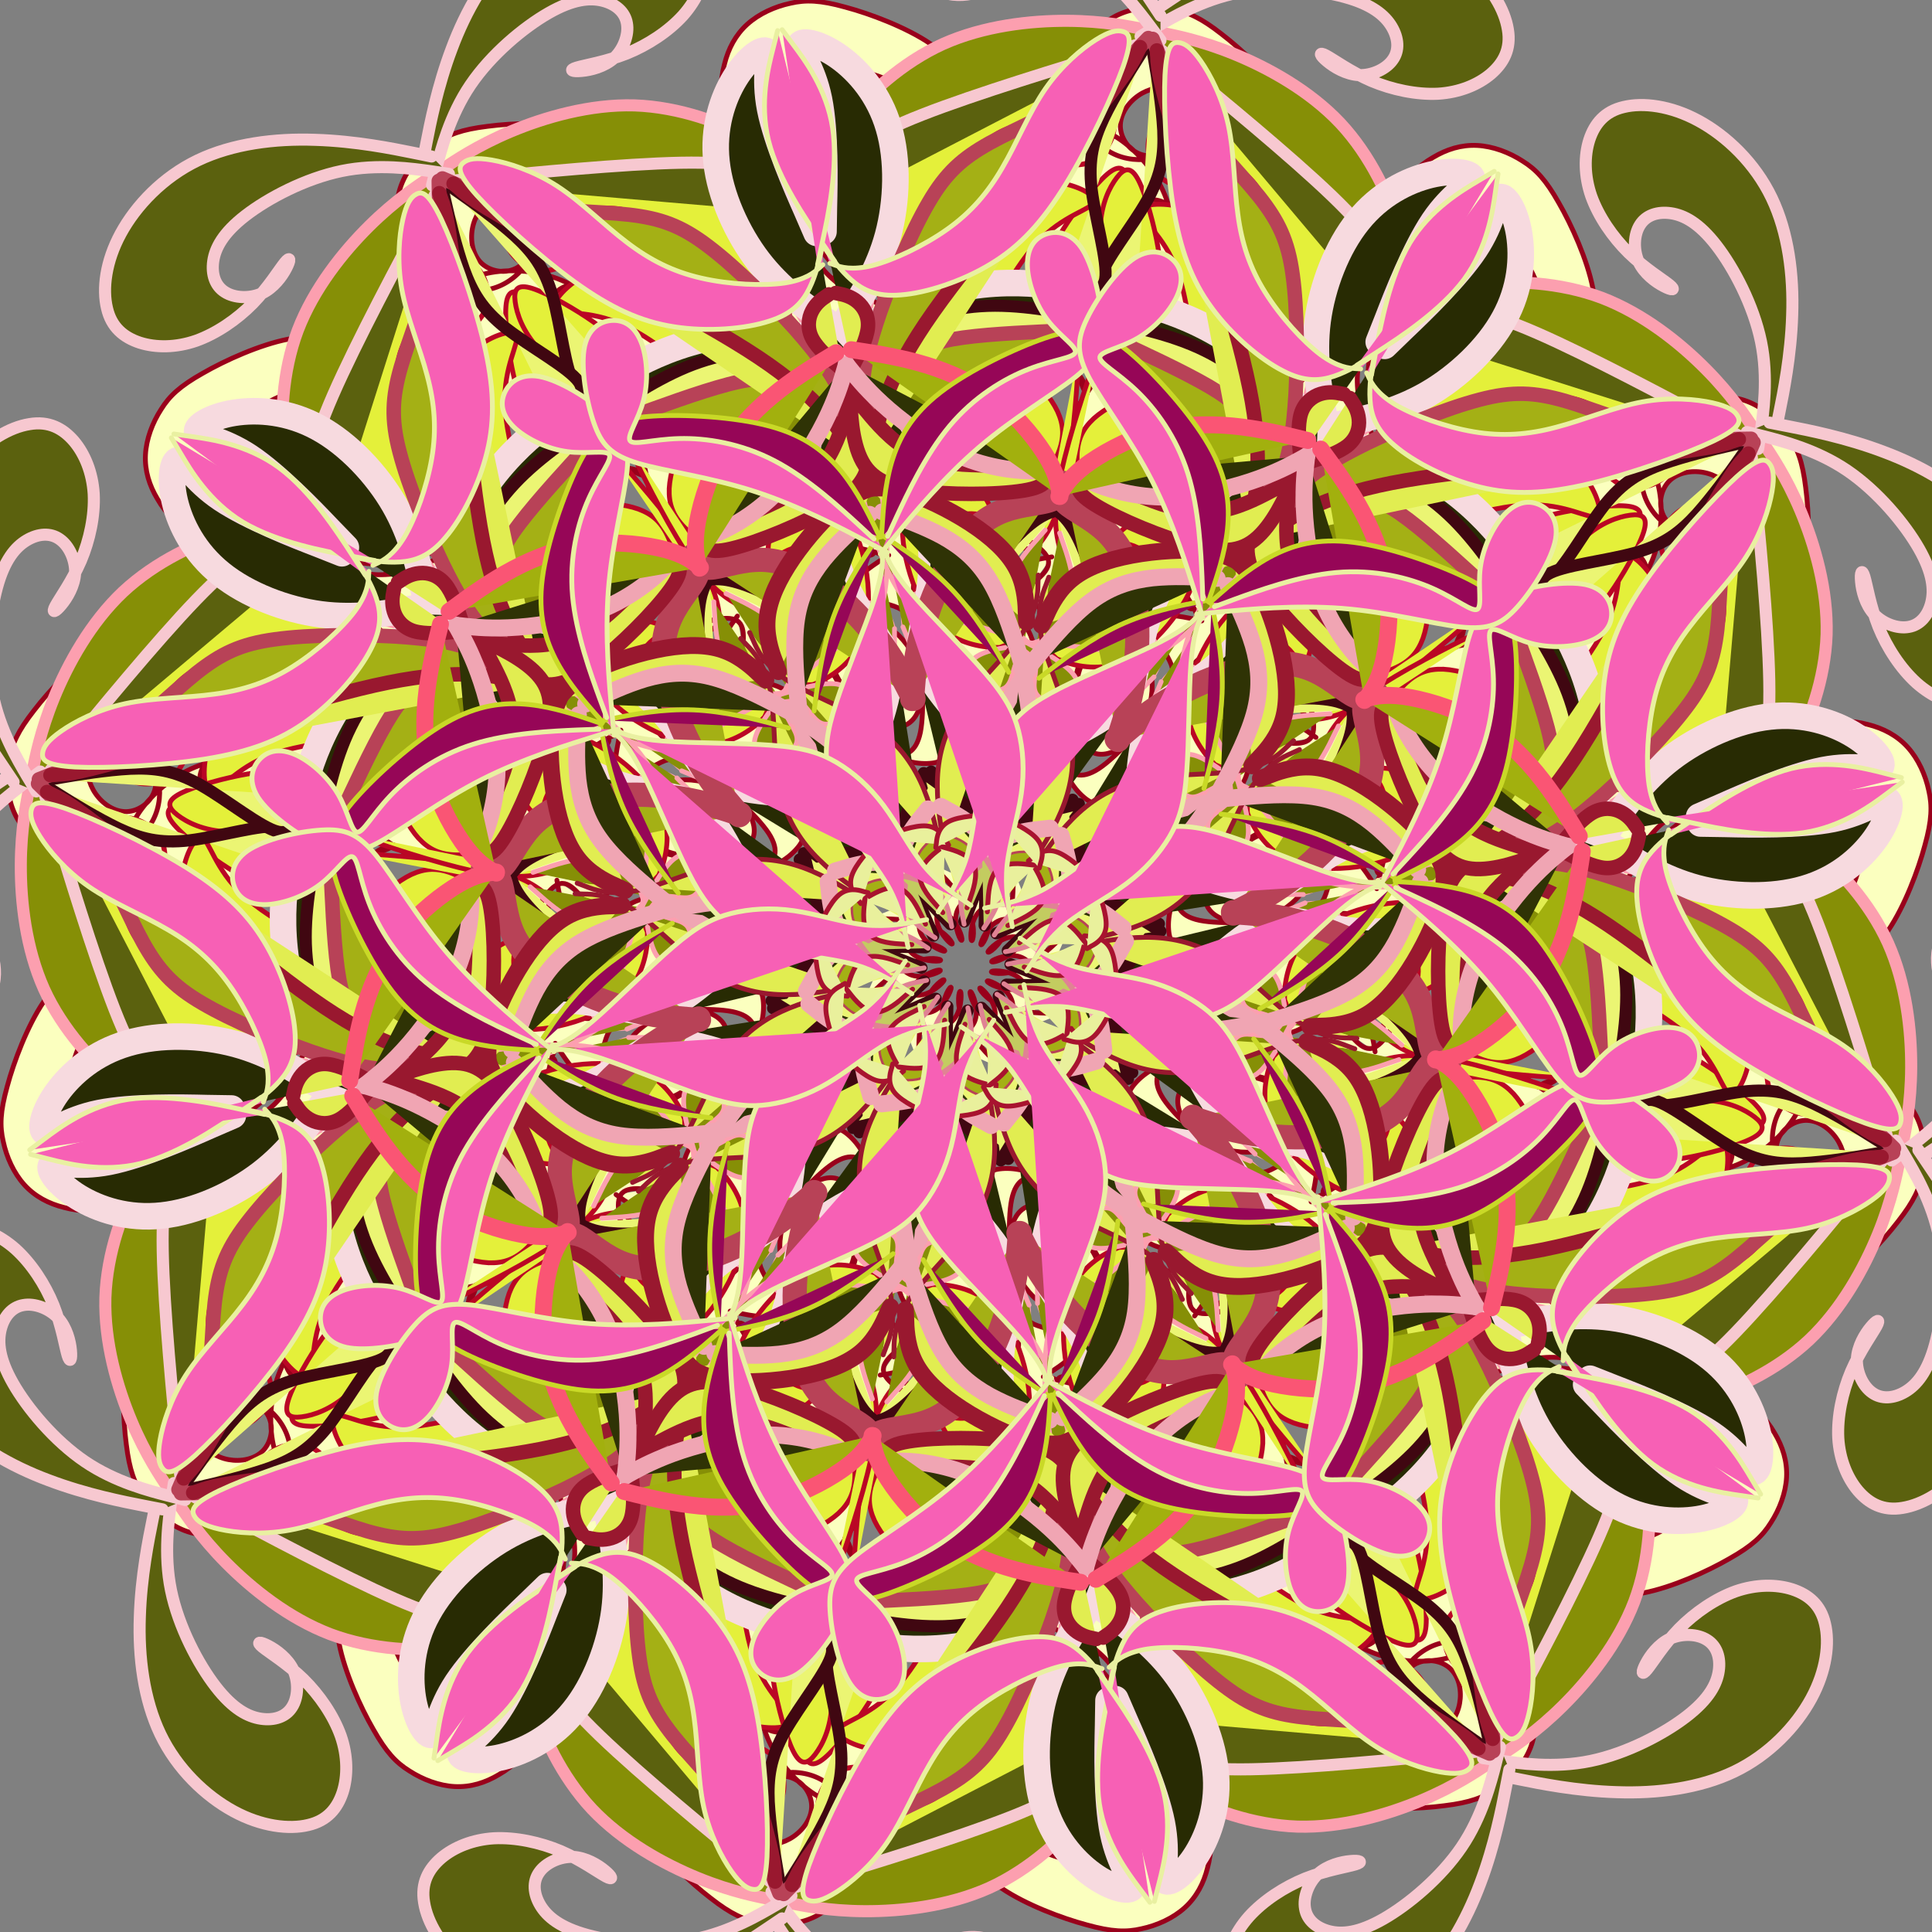 <?xml version="1.0" encoding="utf-8"?>
<!-- Generator: https://www.toybytoy.com/console/Draw-mandala -->
<svg width="700" class="" height="700" viewBox="-50 -50 800 800" xmlns="http://www.w3.org/2000/svg" xmlns:xlink="http://www.w3.org/1999/xlink"><rect x="-50" y="-50" width="800" height="800" fill="#808080" stroke="none"/><style>symbol{overflow: visible;}</style><defs><symbol id="fig1"><path d="M-149.6,-239.7L-154.5,-242.7C-159.5,-245.6,-169.3,-251.5,-175.3,-253.5C-181.3,-255.5,-183.5,-253.6,-184.5,-250.4C-185.6,-247.2,-185.6,-242.7,-182.8,-240.1C-180,-237.6,-174.4,-237.1,-171.6,-237.6C-168.8,-238.1,-168.8,-239.7,-170,-238.7C-171.2,-237.6,-173.6,-233.9,-177.9,-232C-182.1,-230.1,-188.3,-230.1,-194.3,-232.9C-200.3,-235.7,-206.1,-241.3,-209.6,-249.1C-213.1,-256.8,-214.1,-266.7,-212.7,-273.6C-211.2,-280.5,-207.2,-284.5,-199.6,-286.5C-192,-288.5,-180.8,-288.5,-171.1,-285.3C-161.3,-282.1,-153.1,-275.7,-149.6,-270.4C-146.1,-265.1,-147.5,-260.8,-150.3,-258.5C-153.1,-256.3,-157.3,-256,-161.7,-258.5C-166.1,-261.1,-170.7,-266.4,-169.9,-267.3C-169.1,-268.3,-162.9,-264.8,-158,-262.8C-153.1,-260.8,-149.3,-260.3,-146.4,-260.9C-143.5,-261.6,-141.3,-263.5,-139.9,-270.5C-138.4,-277.6,-137.6,-289.9,-139.2,-299.1C-140.8,-308.3,-144.8,-314.4,-148.8,-318.5C-152.8,-322.7,-156.8,-324.8,-162.5,-325.9C-168.3,-326.9,-175.7,-326.9,-181.9,-325.6C-188,-324.3,-192.8,-321.6,-196.7,-318.1C-200.5,-314.7,-203.5,-310.4,-204.4,-305.3C-205.3,-300.3,-204.3,-294.4,-200.5,-290.9C-196.8,-287.5,-190.4,-286.4,-185.6,-289.3C-180.8,-292.3,-177.6,-299.2,-176,-301.9C-174.4,-304.5,-174.4,-302.9,-176.4,-299.1C-178.4,-295.2,-182.4,-289.1,-187.3,-285.1C-192.3,-281.1,-198.1,-279.2,-205.3,-279.7C-212.5,-280.3,-221.1,-283.2,-226.5,-288.1C-232,-293.1,-234.4,-300,-235.3,-306.7C-236.3,-313.3,-235.7,-319.7,-232.9,-325.6C-230.1,-331.5,-225.1,-336.8,-219.7,-340.5C-214.4,-344.3,-208.8,-346.4,-198.1,-347.7C-187.5,-349.1,-171.7,-349.6,-159.9,-347.2C-148,-344.8,-140,-339.5,-134.5,-334.9C-129.1,-330.4,-126.1,-326.7,-124.7,-322.7C-123.2,-318.7,-123.2,-314.4,-125.3,-310.8C-127.5,-307.2,-131.7,-304.3,-137.2,-302.8C-142.7,-301.3,-149.3,-301.3,-152.7,-304.1C-156,-306.9,-156,-312.5,-152.1,-315.1C-148.3,-317.6,-140.5,-317.1,-140.7,-318C-140.8,-318.9,-148.8,-321.3,-154.7,-320.7C-160.5,-320,-164.3,-316.3,-166,-311.9C-167.7,-307.5,-167.5,-302.4,-164.9,-298.4C-162.4,-294.4,-157.6,-291.5,-151.3,-289.7C-145.1,-288,-137.3,-287.5,-130.5,-290C-123.7,-292.5,-117.9,-298.1,-114.5,-304.9C-111.2,-311.7,-110.4,-319.7,-113.2,-325.6C-116,-331.5,-122.4,-335.2,-128.1,-337.2C-133.9,-339.2,-138.9,-339.5,-142.3,-337.6C-145.6,-335.7,-147.2,-331.7,-146.9,-328.1C-146.7,-324.5,-144.5,-321.3,-142,-319.6C-139.5,-317.9,-136.5,-317.6,-137.6,-318.8C-138.7,-320,-143.7,-322.7,-146.1,-327.5C-148.5,-332.3,-148.3,-339.2,-142.4,-343.1C-136.5,-346.9,-125.1,-347.7,-117.6,-343.7C-110.1,-339.7,-106.7,-330.9,-104.9,-319.5C-103.2,-308,-103.2,-293.9,-104.1,-284.3C-105.1,-274.7,-106.9,-269.6,-111.6,-263.5C-116.3,-257.3,-123.7,-250.1,-132,-246.4C-140.3,-242.7,-149.3,-242.4,-156,-244.4C-162.7,-246.4,-166.9,-250.7,-169.1,-254.5C-171.2,-258.4,-171.2,-261.9,-170,-264.7C-168.8,-267.5,-166.4,-269.6,-162.5,-270.7C-158.7,-271.7,-153.3,-271.7,-149.9,-269.7C-146.4,-267.7,-144.8,-263.7,-145.2,-260.5C-145.6,-257.3,-148,-254.9,-151.3,-254.4C-154.7,-253.9,-158.9,-255.2,-158.3,-256.1C-157.6,-257.1,-152,-257.6,-147.7,-260.5C-143.5,-263.5,-140.5,-268.8,-143.1,-273.3C-145.6,-277.9,-153.6,-281.6,-159.7,-282.1C-165.9,-282.7,-170.1,-280,-172.7,-274.9C-175.2,-269.9,-176,-262.4,-174.7,-256.4C-173.3,-250.4,-169.9,-245.9,-162.8,-242.8C-155.7,-239.7,-145.1,-238.1,-134.7,-232.5C-124.3,-226.9,-114.1,-217.3,-109.2,-208.5C-104.3,-199.7,-104.5,-191.7,-108.9,-186.8C-113.3,-181.9,-121.9,-180,-129.3,-181.5C-136.8,-182.9,-143.2,-187.7,-146,-192.8C-148.8,-197.9,-148,-203.2,-145.1,-205.2C-142.1,-207.2,-137.1,-205.9,-134.3,-204.5C-131.5,-203.2,-130.9,-201.9,-135.1,-203.6C-139.2,-205.3,-148,-210.1,-152.9,-209.1C-157.9,-208,-158.9,-201.1,-156.5,-193.2C-154.1,-185.3,-148.3,-176.5,-142.4,-170.9C-136.5,-165.3,-130.7,-162.9,-124.4,-162.8C-118.1,-162.7,-111.5,-164.8,-107.5,-173.6C-103.5,-182.4,-102.1,-197.9,-104.9,-210.3C-107.7,-222.7,-114.7,-232,-123.5,-236.1C-132.3,-240.3,-142.9,-239.2,-150.5,-240.4C-158.1,-241.6,-162.7,-245.1,-156.4,-240.5C-150.1,-236,-133.1,-223.5,-123.7,-214C-114.4,-204.5,-112.8,-198.1,-113.1,-194.3C-113.3,-190.4,-115.5,-189.1,-118.9,-189.1C-122.4,-189.1,-127.2,-190.4,-129.6,-193.9C-132,-197.3,-132,-202.9,-133.2,-206.9C-134.4,-210.9,-136.8,-213.3,-140.4,-214.8C-144,-216.3,-148.8,-216.8,-152.4,-215.7C-156,-214.7,-158.4,-212,-160,-206.8C-161.6,-201.6,-162.4,-193.9,-161.7,-187.6C-161.1,-181.3,-158.9,-176.5,-152.8,-170.5C-146.7,-164.5,-136.5,-157.3,-127.5,-154C-118.4,-150.7,-110.4,-151.2,-104.8,-154.5C-99.2,-157.9,-96,-164,-93.5,-174.4C-90.9,-184.8,-89.1,-199.5,-89.5,-209.6C-89.9,-219.7,-92.5,-225.3,-97.1,-230.3C-101.6,-235.2,-108,-239.5,-116.7,-240.9C-125.3,-242.4,-136.3,-241.1,-136.4,-242.3C-136.5,-243.5,-125.9,-247.2,-118.8,-249.1C-111.7,-250.9,-108.3,-250.9,-105.6,-249.7C-102.9,-248.5,-101.1,-246.1,-96.4,-238C-91.7,-229.9,-84.3,-216,-81.1,-202.9C-77.9,-189.9,-78.9,-177.6,-81.9,-167.9C-84.8,-158.1,-89.6,-150.9,-95.7,-146.9C-101.9,-142.9,-109.3,-142.1,-122.3,-147.6C-135.2,-153.1,-153.6,-164.8,-163.6,-177.3C-173.6,-189.9,-175.2,-203.2,-173.7,-213.2C-172.3,-223.2,-167.7,-229.9,-166.8,-235.7C-165.9,-241.6,-168.5,-246.7,-169.9,-249.2L-171.2,-251.7" fill="#fbffbf" stroke="#99001b" stroke-width="2" stroke-linecap="round"></path></symbol><symbol id="fig2"><path d="M-32,-170.1L-35.5,-167.9C-38.9,-165.6,-45.9,-161.1,-50.4,-153.9C-54.9,-146.7,-57.1,-136.8,-56.1,-128.9C-55.2,-121.1,-51.2,-115.2,-46.7,-111.6C-42.1,-108,-37.1,-106.7,-33.9,-110.7C-30.7,-114.7,-29.3,-124,-31.3,-127.9C-33.3,-131.7,-38.7,-130.1,-41.3,-130.3C-44,-130.4,-44,-132.3,-43.3,-134.4C-42.7,-136.5,-41.3,-138.9,-38.9,-140.1C-36.5,-141.3,-33.1,-141.3,-29.1,-138C-25.1,-134.7,-20.5,-128,-18.8,-121.5C-17.1,-114.9,-18.1,-108.5,-20.3,-104.5C-22.4,-100.5,-25.6,-98.9,-29.5,-98.8C-33.3,-98.7,-37.9,-100,-43.6,-105.6C-49.3,-111.2,-56.3,-121.1,-59.1,-130.8C-61.9,-140.5,-60.5,-150.1,-58,-156.5C-55.5,-162.9,-51.7,-166.1,-47.5,-167.9C-43.2,-169.6,-38.4,-169.9,-38.4,-170.8C-38.4,-171.7,-43.2,-173.3,-48.3,-173.2C-53.3,-173.1,-58.7,-171.2,-62.8,-167.6C-66.9,-164,-69.9,-158.7,-71.5,-152.9C-73.1,-147.2,-73.3,-141.1,-68.4,-130.9C-63.5,-120.8,-53.3,-106.7,-46.1,-98.5C-38.9,-90.4,-34.7,-88.3,-30.1,-87.6C-25.6,-86.9,-20.8,-87.7,-18.9,-96.7C-17.1,-105.6,-18.1,-122.7,-20,-132.9C-21.9,-143.2,-24.5,-146.7,-28.3,-148.4C-32,-150.1,-36.8,-150.1,-36.3,-153.6C-35.7,-157.1,-29.9,-164,-32.8,-168.3C-35.7,-172.5,-47.5,-174.1,-56.4,-171.2C-65.3,-168.3,-71.5,-160.8,-74.4,-158.7C-77.3,-156.5,-77.1,-159.7,-73.7,-165.2C-70.4,-170.7,-64,-178.4,-55.3,-182.5C-46.7,-186.7,-35.7,-187.2,-28.9,-184C-22.1,-180.8,-19.5,-173.9,-19.6,-168.4C-19.7,-162.9,-22.7,-158.9,-21.5,-154.3C-20.3,-149.6,-14.9,-144.3,-11.5,-137.5C-8,-130.7,-6.4,-122.4,-5.6,-114C-4.8,-105.6,-4.8,-97.1,-6,-91.7C-7.2,-86.4,-9.6,-84.3,-15.1,-83.9C-20.5,-83.5,-29.1,-84.8,-39.9,-92.8C-50.7,-100.8,-63.7,-115.5,-70.8,-127.3C-77.9,-139.2,-78.9,-148.3,-77.6,-154.9C-76.3,-161.6,-72.5,-165.9,-71.2,-170.9C-69.9,-176,-70.9,-181.9,-72.8,-184.3C-74.7,-186.7,-77.3,-185.6,-79.3,-177.2C-81.3,-168.8,-82.7,-153.1,-73.7,-132.5C-64.8,-112,-45.6,-86.7,-31.9,-71.6C-18.1,-56.5,-9.9,-51.7,-5.2,-47.7C-0.5,-43.7,0.5,-40.5,0.3,-37.9C0,-35.2,-1.6,-33.1,-3.9,-32.3C-6.1,-31.5,-9.1,-32,-10.8,-33.9C-12.5,-35.7,-13.1,-38.9,-13.5,-39.7C-13.9,-40.5,-14.1,-38.9,-13.7,-36.9C-13.3,-34.9,-12.3,-32.5,-10.1,-31.1C-8,-29.6,-4.8,-29.1,-3.5,-35.2C-2.1,-41.3,-2.7,-54.1,-4.5,-62.4C-6.4,-70.7,-9.6,-74.4,-16,-77.2C-22.4,-80,-32,-81.9,-37.9,-85.6C-43.7,-89.3,-45.9,-94.9,-46.9,-97.7L-48,-100.5" fill="#fbffbf" stroke="#99001b" stroke-width="2" stroke-linecap="round"></path></symbol><symbol id="fig3"><path d="M-0.8,-34.9L-3.6,-32.5C-6.4,-30.1,-12,-25.3,-12.1,-20.1C-12.3,-14.9,-6.9,-9.3,-5.9,-9.1C-4.8,-8.8,-8,-13.9,-14.4,-16.5C-20.8,-19.2,-30.4,-19.5,-35.2,-19.6L-40,-19.7" fill="#fbffbf" stroke="#99001b" stroke-width="2" stroke-linecap="round"></path></symbol><symbol id="fig4"><path d="M97.6,-220.5L99.3,-233.7C101.1,-246.9,104.5,-273.3,104,-289.3C103.5,-305.3,98.9,-310.9,91.2,-313.6C83.5,-316.3,72.5,-316,72.1,-312.7C71.7,-309.3,81.9,-302.9,87.5,-287.7C93.1,-272.5,94.1,-248.5,96.5,-236.5C98.9,-224.5,102.7,-224.5,107.3,-229.2C112,-233.9,117.6,-243.2,121.5,-257.7C125.3,-272.3,127.5,-292,126.3,-304.9C125.1,-317.9,120.5,-324,114.8,-328.7C109.1,-333.3,102.1,-336.5,95.9,-337.9C89.6,-339.2,84,-338.7,80.7,-337.1C77.3,-335.5,76.3,-332.8,77.5,-330.1C78.7,-327.5,82.1,-324.8,86.3,-323.3C90.4,-321.9,95.2,-321.6,94,-321.7C92.8,-321.9,85.6,-322.4,80.9,-326.4C76.3,-330.4,74.1,-337.9,76.1,-344C78.1,-350.1,84.3,-354.9,90.7,-357.5C97.1,-360,103.7,-360.3,109.5,-359.2C115.2,-358.1,120,-355.7,128.4,-346.1C136.8,-336.5,148.8,-319.7,154.8,-306.1C160.8,-292.5,160.8,-282.1,158.4,-272.8C156,-263.5,151.2,-255.2,140.7,-244.1C130.1,-233.1,113.9,-219.2,97.7,-208.8C81.6,-198.4,65.6,-191.5,56.7,-192.8C47.7,-194.1,45.9,-203.7,46,-210.8C46.1,-217.9,48.3,-222.4,52.9,-226.7C57.6,-230.9,64.8,-234.9,69.7,-233.6C74.7,-232.3,77.3,-225.6,77.9,-221.2C78.4,-216.8,76.8,-214.7,75.1,-213.5C73.3,-212.3,71.5,-212,72.9,-213.1C74.4,-214.1,79.2,-216.5,82.4,-220.1C85.6,-223.7,87.2,-228.5,86,-234.7C84.8,-240.8,80.8,-248.3,74.3,-251.3C67.7,-254.4,58.7,-253.1,54.4,-256.5C50.1,-260,50.7,-268.3,48,-274.5C45.3,-280.8,39.5,-285.1,37.1,-289.3C34.7,-293.6,35.7,-297.9,40.4,-305.3C45.1,-312.8,53.3,-323.5,58.5,-327.9C63.7,-332.3,65.9,-330.4,67.2,-325.6C68.5,-320.8,69.1,-313.1,65.6,-303.6C62.1,-294.1,54.7,-282.9,50.9,-275.1C47.2,-267.2,47.2,-262.7,47.2,-260.4L47.2,-258.1" fill="#e4f03a" stroke="#ba0625" stroke-width="2" stroke-linecap="round"></path></symbol><symbol id="fig5"><path d="M47.2,-258.1L46.4,-246.8C45.6,-235.5,44,-212.8,40.5,-197.7C37.1,-182.7,31.7,-175.2,25.5,-169.7C19.2,-164.3,12,-160.8,5.2,-160C-1.6,-159.2,-8,-161.1,-11.3,-164.7C-14.7,-168.3,-14.9,-173.6,-13.5,-177.7C-12,-181.9,-8.8,-184.8,-4.5,-186.3C-0.3,-187.7,5.1,-187.7,8.4,-185.9C11.7,-184,13.1,-180.3,12.9,-181.3C12.8,-182.4,11.2,-188.3,8.8,-192.5C6.4,-196.8,3.2,-199.5,-1.6,-200.9C-6.4,-202.4,-12.8,-202.7,-17.5,-200.4C-22.1,-198.1,-25.1,-193.3,-26,-186.5C-26.9,-179.7,-25.9,-170.9,-23.1,-162C-20.3,-153.1,-15.7,-144,-8.8,-138.7C-1.9,-133.3,7.5,-131.7,13.5,-131.9C19.5,-132,22.1,-133.9,20.1,-133.7C18.1,-133.6,11.5,-131.5,6.5,-127.6C1.6,-123.7,-1.6,-118.1,-3.5,-110C-5.3,-101.9,-5.9,-91.2,-3.6,-82.3C-1.3,-73.3,3.7,-66.1,6.3,-62.5L8.8,-58.9" fill="#e4f03a" stroke="#ba0625" stroke-width="2" stroke-linecap="round"></path></symbol><symbol id="fig6"><path d="M14.4,-62.1L12.4,-64.8C10.4,-67.5,6.4,-72.8,4.4,-78.3C2.4,-83.7,2.4,-89.3,5.3,-95.7C8.3,-102.1,14.1,-109.3,17.1,-112.9L20,-116.5" fill="#868f06" stroke="#fc9faf" stroke-width="2" stroke-linecap="round"></path></symbol><symbol id="fig7"><path d="M23.2,-129.3L21.9,-131.2C20.5,-133.1,17.9,-136.8,16.5,-142C15.2,-147.2,15.2,-153.9,18.1,-160.5C21.1,-167.2,26.9,-173.9,29.9,-177.2L32.8,-180.5" fill="#868f06" stroke="#fc9faf" stroke-width="2" stroke-linecap="round"></path></symbol><symbol id="fig8"><path d="M28.8,-130.1L27.2,-129.7C25.6,-129.3,22.4,-128.5,20.8,-125.5C19.2,-122.4,19.2,-117.1,16,-115.1C12.8,-113.1,6.4,-114.4,3.2,-117.5C0,-120.5,0,-125.3,4.7,-128.3C9.3,-131.2,18.7,-132.3,23.3,-132.8L28,-133.3" fill="#868f06" stroke="#fc9faf" stroke-width="2" stroke-linecap="round"></path></symbol><symbol id="fig9"><path d="M28,-133.3L22.4,-135.2C16.8,-137.1,5.6,-140.8,-2.5,-142.5C-10.7,-144.3,-15.7,-144,-18.9,-142.1C-22.1,-140.3,-23.5,-136.8,-24.5,-137.6C-25.6,-138.4,-26.4,-143.5,-25.6,-147.3C-24.8,-151.2,-22.4,-153.9,-18.1,-155.3C-13.9,-156.8,-7.7,-157.1,-0.1,-153.3C7.5,-149.6,16.5,-141.9,21.1,-138L25.6,-134.1" fill="#868f06" stroke="#fc9faf" stroke-width="2" stroke-linecap="round"></path></symbol><symbol id="fig10"><path d="M-29.6,-139.7L-29.6,-134.8C-29.6,-129.9,-29.6,-120,-27.5,-114.3C-25.3,-108.5,-21.1,-106.9,-21.7,-107.3C-22.4,-107.7,-28,-110.1,-32.7,-113.7C-37.3,-117.3,-41.1,-122.1,-40.3,-129.2C-39.5,-136.3,-34.1,-145.6,-32.9,-160.9C-31.7,-176.3,-34.7,-197.6,-37.6,-209.5C-40.5,-221.3,-43.5,-223.7,-46.8,-224.3C-50.1,-224.8,-53.9,-223.5,-55.5,-220.1C-57.1,-216.8,-56.5,-211.5,-53.9,-207.5C-51.2,-203.5,-46.4,-200.8,-48.1,-199.1C-49.9,-197.3,-58.1,-196.5,-64.5,-196.7C-70.9,-196.8,-75.5,-197.9,-78.4,-199.9C-81.3,-201.9,-82.7,-204.8,-83.3,-209.7C-84,-214.7,-84,-221.6,-82.9,-226C-81.9,-230.4,-79.7,-232.3,-75.5,-234.9C-71.2,-237.6,-64.8,-241.1,-59.1,-242.1C-53.3,-243.2,-48.3,-241.9,-46.7,-241.2C-45.1,-240.5,-46.9,-240.5,-52.7,-246.8C-58.4,-253.1,-68,-265.6,-72.8,-275.7C-77.6,-285.9,-77.6,-293.6,-75.9,-301.1C-74.1,-308.5,-70.7,-315.7,-68.9,-319.3L-67.2,-322.9" fill="#868f06" stroke="#fc9faf" stroke-width="2" stroke-linecap="round"></path></symbol><symbol id="fig11"><path d="M-272,-184.5L-274.1,-188.3C-276.3,-192,-280.5,-199.5,-282.3,-212.9C-284,-226.4,-283.2,-245.9,-276.7,-263.2C-270.1,-280.5,-257.9,-295.7,-247.1,-306.4C-236.3,-317.1,-226.9,-323.2,-222.3,-326.3L-217.6,-329.3" fill="#868f06" stroke="#fc9faf" stroke-width="5" stroke-linecap="round"></path></symbol><symbol id="fig12"><path d="M178.4,-262.9L181.2,-264.7C184,-266.4,189.6,-269.9,197.2,-271.2C204.8,-272.5,214.4,-271.7,236.4,-262.1C258.4,-252.5,292.8,-234.1,310,-224.9L327.2,-215.7" fill="#5b610e" stroke="#f7c8d0" stroke-width="5" stroke-linecap="round"></path></symbol><symbol id="fig13"><path d="M328,-214.1L329.1,-221.5C330.1,-228.8,332.3,-243.5,329.2,-258.5C326.1,-273.6,317.9,-289.1,310.7,-298.4C303.5,-307.7,297.3,-310.9,291.9,-311.7C286.4,-312.5,281.6,-310.9,279.1,-306.9C276.5,-302.9,276.3,-296.5,278.5,-291.6C280.8,-286.7,285.6,-283.2,288.9,-281.5C292.3,-279.7,294.1,-279.7,291.3,-282C288.5,-284.3,281.1,-288.8,274.4,-295.3C267.7,-301.9,261.9,-310.4,258.9,-318.8C256,-327.2,256,-335.5,258.1,-342.1C260.3,-348.8,264.5,-353.9,272.4,-355.7C280.3,-357.6,291.7,-356.3,303.3,-350C314.9,-343.7,326.7,-332.5,333.6,-318.1C340.5,-303.7,342.7,-286.1,342.1,-269.5C341.6,-252.8,338.4,-237.1,336.8,-229.2L335.2,-221.3" fill="#5b610e" stroke="#f7c8d0" stroke-width="5" stroke-linecap="round"></path></symbol><symbol id="fig14"><path d="M-258.4,-170.9L-268,-174.7C-277.6,-178.4,-296.8,-185.9,-308.3,-193.6C-319.7,-201.3,-323.5,-209.3,-326,-209.5C-328.5,-209.6,-329.9,-201.9,-327.6,-192.3C-325.3,-182.7,-319.5,-171.2,-308.5,-162.4C-297.6,-153.6,-281.6,-147.5,-267.1,-145.6C-252.5,-143.7,-239.5,-146.1,-232.9,-147.3L-226.4,-148.5" fill="#282b03" stroke="#f7dadf" stroke-width="11" stroke-linecap="round"></path></symbol><symbol id="fig15"><path d="M-220,-146.1L-226.3,-141.3C-232.5,-136.5,-245.1,-126.9,-254.3,-115.3C-263.5,-103.7,-269.3,-90.1,-272.3,-80.4C-275.2,-70.7,-275.2,-64.8,-275.2,-61.9L-275.2,-58.9" fill="#282b03" stroke="#f7dadf" stroke-width="11" stroke-linecap="round"></path></symbol><symbol id="fig16"><path d="M-215.2,-147.7L-209.9,-140C-204.5,-132.3,-193.9,-116.8,-182.5,-104.8C-171.2,-92.8,-159.2,-84.3,-147.2,-79.6C-135.2,-74.9,-123.2,-74.1,-116.3,-71.7C-109.3,-69.3,-107.5,-65.3,-108.3,-62.7C-109.1,-60,-112.5,-58.7,-122.3,-60.5C-132,-62.4,-148,-67.5,-163.5,-77.9C-178.9,-88.3,-193.9,-104,-203.7,-117.2C-213.6,-130.4,-218.4,-141.1,-220.8,-146.4L-223.2,-151.7" fill="#282b03" stroke="#f7dadf" stroke-width="5" stroke-linecap="round"></path></symbol><symbol id="fig17"><path d="M-110.4,-69.3L-108.7,-67.9C-106.9,-66.4,-103.5,-63.5,-98.8,-55.7C-94.1,-48,-88.3,-35.5,-83.1,-28.1C-77.9,-20.8,-73.3,-18.7,-67.2,-18.5C-61.1,-18.4,-53.3,-20.3,-49.5,-21.2L-45.6,-22.1" fill="#282b03" stroke="#f7dadf" stroke-width="5" stroke-linecap="round"></path></symbol><symbol id="fig18"><path d="M-14.4,-80.5L-16.8,-76.7C-19.2,-72.8,-24,-65.1,-26.7,-58.7C-29.3,-52.3,-29.9,-47.2,-26.1,-40.5C-22.4,-33.9,-14.4,-25.6,-10.4,-21.5L-6.4,-17.3" fill="#ebf573" stroke="#400711" stroke-width="5" stroke-linecap="round"></path></symbol><symbol id="fig19"><path d="M245.6,-52.5L247.2,-54.7C248.8,-56.8,252,-61.1,253.6,-70.7C255.2,-80.3,255.2,-95.2,250.1,-110.1C245.1,-125.1,234.9,-140,229.9,-147.5L224.8,-154.9" fill="#ebf573" stroke="#400711" stroke-width="5" stroke-linecap="round"></path></symbol><symbol id="fig20"><path d="M230.4,-168.5L229.3,-167.3C228.3,-166.1,226.1,-163.7,225.7,-161.3C225.3,-158.9,226.7,-156.5,227.3,-155.3L228,-154.1" fill="#ebf573" stroke="#400711" stroke-width="5" stroke-linecap="round"></path></symbol><symbol id="fig21"><path d="M229.6,-171.7L231.2,-167.9C232.8,-164,236,-156.3,241.9,-160.4C247.7,-164.5,256.3,-180.5,264.1,-190.5C272,-200.5,279.2,-204.5,288.5,-207.9C297.9,-211.2,309.3,-213.9,315.1,-215.2L320.8,-216.5" fill="#ebf573" stroke="#400711" stroke-width="5" stroke-linecap="round"></path></symbol><symbol id="fig22"><path d="M-96.8,-68.5L-110.3,-65.5C-123.7,-62.4,-150.7,-56.3,-166.1,-50.9C-181.6,-45.6,-185.6,-41.1,-187.6,-38.8L-189.6,-36.5" fill="#ebf573" stroke="#400711" stroke-width="5" stroke-linecap="round"></path></symbol><symbol id="fig23"><path d="M-93.6,-62.9L-98.1,-64.4C-102.7,-65.9,-111.7,-68.8,-123.1,-70.1C-134.4,-71.5,-148,-71.2,-158.3,-69.1C-168.5,-66.9,-175.5,-62.9,-180.5,-57.3C-185.6,-51.7,-188.8,-44.5,-191.7,-41.5C-194.7,-38.4,-197.3,-39.5,-198.7,-40L-200,-40.5" fill="#a4b015" stroke="#b84257" stroke-width="10" stroke-linecap="round"></path></symbol><symbol id="fig24"><path d="M-10.4,-55.7L-12.9,-53.6C-15.5,-51.5,-20.5,-47.2,-20.4,-43.1C-20.3,-38.9,-14.9,-34.9,-12.3,-32.9L-9.6,-30.9" fill="#a4b015" stroke="#b84257" stroke-width="1" stroke-linecap="round"></path></symbol><symbol id="fig25"><path d="M129.6,-193.3L134.9,-193.9C140.3,-194.4,150.9,-195.5,159.2,-194.9C167.5,-194.4,173.3,-192.3,183.2,-184.8C193.1,-177.3,206.9,-164.5,213.9,-158.1L220.8,-151.7" fill="#a4b015" stroke="#b84257" stroke-width="6" stroke-linecap="round"></path></symbol><symbol id="fig26"><path d="M-50.4,-227.7L-50.4,-229.3C-50.4,-230.9,-50.4,-234.1,-53.1,-239.6C-55.7,-245.1,-61.1,-252.8,-70.9,-263.9C-80.8,-274.9,-95.2,-289.3,-106.7,-298C-118.1,-306.7,-126.7,-309.6,-139.5,-311.1C-152.3,-312.5,-169.3,-312.5,-182.9,-314.8C-196.5,-317.1,-206.7,-321.6,-211.7,-323.9L-216.8,-326.1" fill="#a4b015" stroke="#b84257" stroke-width="6" stroke-linecap="round"></path></symbol><symbol id="fig27"><path d="M121.6,-176.5L127.7,-180.9C133.9,-185.3,146.1,-194.1,176.1,-200C206.1,-205.9,253.9,-208.8,280.8,-211.3C307.7,-213.9,313.9,-216,316.9,-217.1L320,-218.1" fill="#e1ed51" stroke="#99182f" stroke-width="6" stroke-linecap="round"></path></symbol><symbol id="fig28"><path d="M-56.8,-278.1L-58.1,-277.2C-59.5,-276.3,-62.1,-274.4,-63.7,-271.3C-65.3,-268.3,-65.9,-264,-63.6,-259.7C-61.3,-255.5,-56.3,-251.2,-53.7,-249.1L-51.2,-246.9" fill="#e1ed51" stroke="#99182f" stroke-width="6" stroke-linecap="round"></path></symbol><symbol id="fig29"><path d="M-48.8,-243.7L-46.4,-237.5C-44,-231.2,-39.2,-218.7,-40.3,-209.3C-41.3,-200,-48.3,-193.9,-60.9,-187.2C-73.6,-180.5,-92,-173.3,-100.9,-172.1C-109.9,-170.9,-109.3,-175.7,-103.6,-180C-97.9,-184.3,-86.9,-188,-78.1,-192.4C-69.3,-196.8,-62.7,-201.9,-58,-208.9C-53.3,-216,-50.7,-225.1,-49.3,-229.6L-48,-234.1" fill="#e1ed51" stroke="#99182f" stroke-width="6" stroke-linecap="round"></path></symbol><symbol id="fig30"><path d="M-10.4,-47.7L-11.5,-52.7C-12.5,-57.6,-14.7,-67.5,-18.9,-76.5C-23.2,-85.6,-29.6,-93.9,-40.3,-100.7C-50.9,-107.5,-65.9,-112.8,-74.8,-118.8C-83.7,-124.8,-86.7,-131.5,-88.1,-134.8L-89.6,-138.1" fill="#e1ed51" stroke="#99182f" stroke-width="2" stroke-linecap="round"></path></symbol><symbol id="fig31"><path d="M118.4,-82.9L120.8,-85.5C123.2,-88,128,-93.1,130.5,-99.7C133.1,-106.4,133.3,-114.7,131.6,-124.7C129.9,-134.7,126.1,-146.4,122.4,-154C118.7,-161.6,114.9,-165.1,113.1,-166.8L111.2,-168.5" fill="#e1ed51" stroke="#99182f" stroke-width="7" stroke-linecap="round"></path></symbol><symbol id="fig32"><path d="M27.2,-125.3L31.3,-130.3C35.5,-135.2,43.7,-145.1,52,-151.2C60.3,-157.3,68.5,-159.7,77.2,-160.7C85.9,-161.6,94.9,-161.1,99.5,-160.8L104,-160.5" fill="#2f3305" stroke="#f0a5b3" stroke-width="7" stroke-linecap="round"></path></symbol><symbol id="fig33"><path d="M26.4,-123.7L22.8,-118.3C19.2,-112.8,12,-101.9,9.2,-91.7C6.4,-81.6,8,-72.3,8.8,-67.6L9.6,-62.9" fill="#2f3305" stroke="#f0a5b3" stroke-width="7" stroke-linecap="round"></path></symbol><symbol id="fig34"><path d="M9.6,-43.7L9.2,-45.9C8.8,-48,8,-52.3,4.7,-56C1.3,-59.7,-4.5,-62.9,-7.5,-64.5L-10.4,-66.1" fill="#2f3305" stroke="#f0a5b3" stroke-width="7" stroke-linecap="round"></path></symbol><symbol id="fig35"><path d="M211.2,141.1L207.5,140.7C203.7,140.3,196.3,139.5,185.5,140.3C174.7,141.1,160.5,143.5,148.9,148.5C137.3,153.6,128.3,161.3,125.1,164.9C121.9,168.5,124.5,168,125.9,167.7L127.2,167.5" fill="#2f3305" stroke="#f0a5b3" stroke-width="7" stroke-linecap="round"></path></symbol><symbol id="fig36"><path d="M-194.4,-38.9L-196.5,-38.7C-198.7,-38.4,-202.9,-37.9,-209.9,-33.9C-216.8,-29.9,-226.4,-22.4,-233.6,-13.5C-240.8,-4.5,-245.6,5.9,-248.8,16.3C-252,26.7,-253.6,37.1,-254.4,42.3L-255.2,47.5" fill="#a2b00e" stroke="#fa5574" stroke-width="7" stroke-linecap="round"></path></symbol><symbol id="fig37"><path d="M-24,-40.5L-24.5,-37.3C-25.1,-34.1,-26.1,-27.7,-24.3,-22.9C-22.4,-18.1,-17.6,-14.9,-15.2,-13.3L-12.8,-11.7" fill="#c3cc60" stroke="#e08294" stroke-width="2" stroke-linecap="round"></path></symbol><symbol id="fig38"><path d="M-8.8,-50.1L-11.3,-48.1C-13.9,-46.1,-18.9,-42.1,-19.1,-37.5C-19.2,-32.8,-14.4,-27.5,-12,-24.8L-9.6,-22.1" fill="#e9f09c" stroke="#a8132f" stroke-width="2" stroke-linecap="round"></path></symbol><symbol id="fig39"><path d="M-7.2,-50.1L-8.3,-52C-9.3,-53.9,-11.5,-57.6,-16.4,-58C-21.3,-58.4,-29.1,-55.5,-32.9,-54L-36.8,-52.5" fill="#e9f09c" stroke="#a8132f" stroke-width="2" stroke-linecap="round"></path></symbol><symbol id="fig40"><path d="M105.6,-62.9L112.4,-62C119.2,-61.1,132.8,-59.2,144.8,-54.8C156.8,-50.4,167.2,-43.5,172.4,-40L177.6,-36.5" fill="#960657" stroke="#c9d927" stroke-width="2" stroke-linecap="round"></path></symbol><symbol id="fig41"><path d="M177.6,-35.7L182.3,-38C186.9,-40.3,196.3,-44.8,204.4,-51.3C212.5,-57.9,219.5,-66.4,223.5,-81.2C227.5,-96,228.5,-117.1,227.7,-129.6C226.9,-142.1,224.3,-146.1,222.9,-148.1L221.6,-150.1" fill="#960657" stroke="#c9d927" stroke-width="2" stroke-linecap="round"></path></symbol><symbol id="fig42"><path d="M171.2,-32.5L176,-41.6C180.8,-50.7,190.4,-68.8,196.4,-87.2C202.4,-105.6,204.8,-124.3,208.1,-135.6C211.5,-146.9,215.7,-150.9,224.9,-154.1C234.1,-157.3,248.3,-159.7,256.7,-157.9C265.1,-156,267.7,-149.9,267.3,-144.9C266.9,-140,263.5,-136.3,257.2,-134.1C250.9,-132,241.9,-131.5,234,-133.6C226.1,-135.7,219.5,-140.5,217.5,-139.1C215.5,-137.6,218.1,-129.9,218.4,-118.8C218.7,-107.7,216.5,-93.3,209.2,-79.3C201.9,-65.3,189.3,-51.7,183.1,-44.9L176.8,-38.1" fill="#f760b5" stroke="#e9f0a1" stroke-width="2" stroke-linecap="round"></path></symbol><symbol id="fig43"><path d="M-146.4,-97.3L-144.7,-95.7C-142.9,-94.1,-139.5,-90.9,-134,-80.1C-128.5,-69.3,-121.1,-50.9,-115.1,-39.1C-109.1,-27.2,-104.5,-21.9,-98.3,-17.2C-92,-12.5,-84,-8.5,-74.5,-6.1C-65.1,-3.7,-54.1,-2.9,-45.2,-0.3C-36.3,2.4,-29.3,6.9,-25.9,9.2L-22.4,11.5" fill="#f760b5" stroke="#e9f0a1" stroke-width="2" stroke-linecap="round"></path></symbol><symbol id="fig44"><path d="M248.8,161.9L254.4,170.5C260,179.2,271.2,196.5,284.4,206.3C297.6,216,312.8,218.1,320.4,219.2L328,220.3" fill="#f760b5" stroke="#e9f0a1" stroke-width="2" stroke-linecap="round"></path></symbol><symbol id="fig45"><path d="M252.8,169.1L249.7,168.5C246.7,168,240.5,166.9,234.4,167.3C228.3,167.7,222.1,169.6,215.5,177.5C208.8,185.3,201.6,199.2,198.3,212.9C194.9,226.7,195.5,240.3,199.7,258.1C204,276,212,298.1,217.3,309.3C222.7,320.5,225.3,320.8,227.6,319.6C229.9,318.4,231.7,315.7,233.2,309.1C234.7,302.4,235.7,291.7,233.6,280.1C231.5,268.5,226.1,256,223.1,244.4C220,232.8,219.2,222.1,221.2,210.3C223.2,198.4,228,185.3,232.5,177.7C237.1,170.1,241.3,168,243.5,166.9L245.6,165.9" fill="#f760b5" stroke="#e9f0a1" stroke-width="2" stroke-linecap="round"></path></symbol></defs><g transform="translate(350, 350)"><g id="layer1"><use xlink:href="#fig1" transform="rotate(0)"></use><use xlink:href="#fig1" transform="rotate(22.5)"></use><use xlink:href="#fig1" transform="rotate(45)"></use><use xlink:href="#fig1" transform="rotate(67.5)"></use><use xlink:href="#fig1" transform="rotate(90)"></use><use xlink:href="#fig1" transform="rotate(112.5)"></use><use xlink:href="#fig1" transform="rotate(135)"></use><use xlink:href="#fig1" transform="rotate(157.5)"></use><use xlink:href="#fig1" transform="rotate(180)"></use><use xlink:href="#fig1" transform="rotate(202.5)"></use><use xlink:href="#fig1" transform="rotate(225)"></use><use xlink:href="#fig1" transform="rotate(247.5)"></use><use xlink:href="#fig1" transform="rotate(270)"></use><use xlink:href="#fig1" transform="rotate(292.5)"></use><use xlink:href="#fig1" transform="rotate(315)"></use><use xlink:href="#fig1" transform="rotate(337.5)"></use></g><g id="layer2"><use xlink:href="#fig2" transform="rotate(0)"></use><use xlink:href="#fig2" transform="rotate(22.5)"></use><use xlink:href="#fig2" transform="rotate(45)"></use><use xlink:href="#fig2" transform="rotate(67.5)"></use><use xlink:href="#fig2" transform="rotate(90)"></use><use xlink:href="#fig2" transform="rotate(112.5)"></use><use xlink:href="#fig2" transform="rotate(135)"></use><use xlink:href="#fig2" transform="rotate(157.5)"></use><use xlink:href="#fig2" transform="rotate(180)"></use><use xlink:href="#fig2" transform="rotate(202.5)"></use><use xlink:href="#fig2" transform="rotate(225)"></use><use xlink:href="#fig2" transform="rotate(247.5)"></use><use xlink:href="#fig2" transform="rotate(270)"></use><use xlink:href="#fig2" transform="rotate(292.5)"></use><use xlink:href="#fig2" transform="rotate(315)"></use><use xlink:href="#fig2" transform="rotate(337.5)"></use></g><g id="layer3"><use xlink:href="#fig3" transform="rotate(0)"></use><use xlink:href="#fig3" transform="rotate(22.5)"></use><use xlink:href="#fig3" transform="rotate(45)"></use><use xlink:href="#fig3" transform="rotate(67.5)"></use><use xlink:href="#fig3" transform="rotate(90)"></use><use xlink:href="#fig3" transform="rotate(112.5)"></use><use xlink:href="#fig3" transform="rotate(135)"></use><use xlink:href="#fig3" transform="rotate(157.5)"></use><use xlink:href="#fig3" transform="rotate(180)"></use><use xlink:href="#fig3" transform="rotate(202.5)"></use><use xlink:href="#fig3" transform="rotate(225)"></use><use xlink:href="#fig3" transform="rotate(247.5)"></use><use xlink:href="#fig3" transform="rotate(270)"></use><use xlink:href="#fig3" transform="rotate(292.5)"></use><use xlink:href="#fig3" transform="rotate(315)"></use><use xlink:href="#fig3" transform="rotate(337.5)"></use></g><g id="layer4"><use xlink:href="#fig4" transform="rotate(0)"></use><use xlink:href="#fig4" transform="rotate(22.5) scale(-1,1)"></use><use xlink:href="#fig4" transform="rotate(45)"></use><use xlink:href="#fig4" transform="rotate(67.5) scale(-1,1)"></use><use xlink:href="#fig4" transform="rotate(90)"></use><use xlink:href="#fig4" transform="rotate(112.5) scale(-1,1)"></use><use xlink:href="#fig4" transform="rotate(135)"></use><use xlink:href="#fig4" transform="rotate(157.5) scale(-1,1)"></use><use xlink:href="#fig4" transform="rotate(180)"></use><use xlink:href="#fig4" transform="rotate(202.5) scale(-1,1)"></use><use xlink:href="#fig4" transform="rotate(225)"></use><use xlink:href="#fig4" transform="rotate(247.5) scale(-1,1)"></use><use xlink:href="#fig4" transform="rotate(270)"></use><use xlink:href="#fig4" transform="rotate(292.5) scale(-1,1)"></use><use xlink:href="#fig4" transform="rotate(315)"></use><use xlink:href="#fig4" transform="rotate(337.5) scale(-1,1)"></use></g><g id="layer5"><use xlink:href="#fig5" transform="rotate(0)"></use><use xlink:href="#fig5" transform="rotate(22.5) scale(-1,1)"></use><use xlink:href="#fig5" transform="rotate(45)"></use><use xlink:href="#fig5" transform="rotate(67.5) scale(-1,1)"></use><use xlink:href="#fig5" transform="rotate(90)"></use><use xlink:href="#fig5" transform="rotate(112.5) scale(-1,1)"></use><use xlink:href="#fig5" transform="rotate(135)"></use><use xlink:href="#fig5" transform="rotate(157.5) scale(-1,1)"></use><use xlink:href="#fig5" transform="rotate(180)"></use><use xlink:href="#fig5" transform="rotate(202.5) scale(-1,1)"></use><use xlink:href="#fig5" transform="rotate(225)"></use><use xlink:href="#fig5" transform="rotate(247.5) scale(-1,1)"></use><use xlink:href="#fig5" transform="rotate(270)"></use><use xlink:href="#fig5" transform="rotate(292.5) scale(-1,1)"></use><use xlink:href="#fig5" transform="rotate(315)"></use><use xlink:href="#fig5" transform="rotate(337.5) scale(-1,1)"></use></g><g id="layer6"><use xlink:href="#fig6" transform="rotate(0)"></use><use xlink:href="#fig6" transform="rotate(22.5) scale(-1,1)"></use><use xlink:href="#fig6" transform="rotate(45)"></use><use xlink:href="#fig6" transform="rotate(67.5) scale(-1,1)"></use><use xlink:href="#fig6" transform="rotate(90)"></use><use xlink:href="#fig6" transform="rotate(112.5) scale(-1,1)"></use><use xlink:href="#fig6" transform="rotate(135)"></use><use xlink:href="#fig6" transform="rotate(157.5) scale(-1,1)"></use><use xlink:href="#fig6" transform="rotate(180)"></use><use xlink:href="#fig6" transform="rotate(202.5) scale(-1,1)"></use><use xlink:href="#fig6" transform="rotate(225)"></use><use xlink:href="#fig6" transform="rotate(247.5) scale(-1,1)"></use><use xlink:href="#fig6" transform="rotate(270)"></use><use xlink:href="#fig6" transform="rotate(292.5) scale(-1,1)"></use><use xlink:href="#fig6" transform="rotate(315)"></use><use xlink:href="#fig6" transform="rotate(337.5) scale(-1,1)"></use></g><g id="layer7"><use xlink:href="#fig7" transform="rotate(0)"></use><use xlink:href="#fig7" transform="rotate(22.5) scale(-1,1)"></use><use xlink:href="#fig7" transform="rotate(45)"></use><use xlink:href="#fig7" transform="rotate(67.5) scale(-1,1)"></use><use xlink:href="#fig7" transform="rotate(90)"></use><use xlink:href="#fig7" transform="rotate(112.5) scale(-1,1)"></use><use xlink:href="#fig7" transform="rotate(135)"></use><use xlink:href="#fig7" transform="rotate(157.5) scale(-1,1)"></use><use xlink:href="#fig7" transform="rotate(180)"></use><use xlink:href="#fig7" transform="rotate(202.5) scale(-1,1)"></use><use xlink:href="#fig7" transform="rotate(225)"></use><use xlink:href="#fig7" transform="rotate(247.5) scale(-1,1)"></use><use xlink:href="#fig7" transform="rotate(270)"></use><use xlink:href="#fig7" transform="rotate(292.5) scale(-1,1)"></use><use xlink:href="#fig7" transform="rotate(315)"></use><use xlink:href="#fig7" transform="rotate(337.5) scale(-1,1)"></use></g><g id="layer8"><use xlink:href="#fig8" transform="rotate(0)"></use><use xlink:href="#fig8" transform="rotate(22.5) scale(-1,1)"></use><use xlink:href="#fig8" transform="rotate(45)"></use><use xlink:href="#fig8" transform="rotate(67.5) scale(-1,1)"></use><use xlink:href="#fig8" transform="rotate(90)"></use><use xlink:href="#fig8" transform="rotate(112.5) scale(-1,1)"></use><use xlink:href="#fig8" transform="rotate(135)"></use><use xlink:href="#fig8" transform="rotate(157.5) scale(-1,1)"></use><use xlink:href="#fig8" transform="rotate(180)"></use><use xlink:href="#fig8" transform="rotate(202.5) scale(-1,1)"></use><use xlink:href="#fig8" transform="rotate(225)"></use><use xlink:href="#fig8" transform="rotate(247.5) scale(-1,1)"></use><use xlink:href="#fig8" transform="rotate(270)"></use><use xlink:href="#fig8" transform="rotate(292.5) scale(-1,1)"></use><use xlink:href="#fig8" transform="rotate(315)"></use><use xlink:href="#fig8" transform="rotate(337.5) scale(-1,1)"></use></g><g id="layer9"><use xlink:href="#fig9" transform="rotate(0)"></use><use xlink:href="#fig9" transform="rotate(22.5) scale(-1,1)"></use><use xlink:href="#fig9" transform="rotate(45)"></use><use xlink:href="#fig9" transform="rotate(67.5) scale(-1,1)"></use><use xlink:href="#fig9" transform="rotate(90)"></use><use xlink:href="#fig9" transform="rotate(112.5) scale(-1,1)"></use><use xlink:href="#fig9" transform="rotate(135)"></use><use xlink:href="#fig9" transform="rotate(157.5) scale(-1,1)"></use><use xlink:href="#fig9" transform="rotate(180)"></use><use xlink:href="#fig9" transform="rotate(202.5) scale(-1,1)"></use><use xlink:href="#fig9" transform="rotate(225)"></use><use xlink:href="#fig9" transform="rotate(247.5) scale(-1,1)"></use><use xlink:href="#fig9" transform="rotate(270)"></use><use xlink:href="#fig9" transform="rotate(292.5) scale(-1,1)"></use><use xlink:href="#fig9" transform="rotate(315)"></use><use xlink:href="#fig9" transform="rotate(337.5) scale(-1,1)"></use></g><g id="layer10"><use xlink:href="#fig10" transform="rotate(0)"></use><use xlink:href="#fig10" transform="rotate(22.5) scale(-1,1)"></use><use xlink:href="#fig10" transform="rotate(45)"></use><use xlink:href="#fig10" transform="rotate(67.5) scale(-1,1)"></use><use xlink:href="#fig10" transform="rotate(90)"></use><use xlink:href="#fig10" transform="rotate(112.5) scale(-1,1)"></use><use xlink:href="#fig10" transform="rotate(135)"></use><use xlink:href="#fig10" transform="rotate(157.5) scale(-1,1)"></use><use xlink:href="#fig10" transform="rotate(180)"></use><use xlink:href="#fig10" transform="rotate(202.5) scale(-1,1)"></use><use xlink:href="#fig10" transform="rotate(225)"></use><use xlink:href="#fig10" transform="rotate(247.5) scale(-1,1)"></use><use xlink:href="#fig10" transform="rotate(270)"></use><use xlink:href="#fig10" transform="rotate(292.5) scale(-1,1)"></use><use xlink:href="#fig10" transform="rotate(315)"></use><use xlink:href="#fig10" transform="rotate(337.5) scale(-1,1)"></use></g><g id="layer11"><use xlink:href="#fig11" transform="rotate(0)"></use><use xlink:href="#fig11" transform="rotate(22.5) scale(-1,1)"></use><use xlink:href="#fig11" transform="rotate(45)"></use><use xlink:href="#fig11" transform="rotate(67.5) scale(-1,1)"></use><use xlink:href="#fig11" transform="rotate(90)"></use><use xlink:href="#fig11" transform="rotate(112.5) scale(-1,1)"></use><use xlink:href="#fig11" transform="rotate(135)"></use><use xlink:href="#fig11" transform="rotate(157.5) scale(-1,1)"></use><use xlink:href="#fig11" transform="rotate(180)"></use><use xlink:href="#fig11" transform="rotate(202.5) scale(-1,1)"></use><use xlink:href="#fig11" transform="rotate(225)"></use><use xlink:href="#fig11" transform="rotate(247.5) scale(-1,1)"></use><use xlink:href="#fig11" transform="rotate(270)"></use><use xlink:href="#fig11" transform="rotate(292.5) scale(-1,1)"></use><use xlink:href="#fig11" transform="rotate(315)"></use><use xlink:href="#fig11" transform="rotate(337.5) scale(-1,1)"></use></g><g id="layer12"><use xlink:href="#fig12" transform="rotate(0)"></use><use xlink:href="#fig12" transform="rotate(22.5) scale(-1,1)"></use><use xlink:href="#fig12" transform="rotate(45)"></use><use xlink:href="#fig12" transform="rotate(67.5) scale(-1,1)"></use><use xlink:href="#fig12" transform="rotate(90)"></use><use xlink:href="#fig12" transform="rotate(112.5) scale(-1,1)"></use><use xlink:href="#fig12" transform="rotate(135)"></use><use xlink:href="#fig12" transform="rotate(157.5) scale(-1,1)"></use><use xlink:href="#fig12" transform="rotate(180)"></use><use xlink:href="#fig12" transform="rotate(202.5) scale(-1,1)"></use><use xlink:href="#fig12" transform="rotate(225)"></use><use xlink:href="#fig12" transform="rotate(247.5) scale(-1,1)"></use><use xlink:href="#fig12" transform="rotate(270)"></use><use xlink:href="#fig12" transform="rotate(292.5) scale(-1,1)"></use><use xlink:href="#fig12" transform="rotate(315)"></use><use xlink:href="#fig12" transform="rotate(337.5) scale(-1,1)"></use></g><g id="layer13"><use xlink:href="#fig13" transform="rotate(0)"></use><use xlink:href="#fig13" transform="rotate(22.5) scale(-1,1)"></use><use xlink:href="#fig13" transform="rotate(45)"></use><use xlink:href="#fig13" transform="rotate(67.5) scale(-1,1)"></use><use xlink:href="#fig13" transform="rotate(90)"></use><use xlink:href="#fig13" transform="rotate(112.5) scale(-1,1)"></use><use xlink:href="#fig13" transform="rotate(135)"></use><use xlink:href="#fig13" transform="rotate(157.5) scale(-1,1)"></use><use xlink:href="#fig13" transform="rotate(180)"></use><use xlink:href="#fig13" transform="rotate(202.5) scale(-1,1)"></use><use xlink:href="#fig13" transform="rotate(225)"></use><use xlink:href="#fig13" transform="rotate(247.5) scale(-1,1)"></use><use xlink:href="#fig13" transform="rotate(270)"></use><use xlink:href="#fig13" transform="rotate(292.5) scale(-1,1)"></use><use xlink:href="#fig13" transform="rotate(315)"></use><use xlink:href="#fig13" transform="rotate(337.5) scale(-1,1)"></use></g><g id="layer14"><use xlink:href="#fig14" transform="rotate(0)"></use><use xlink:href="#fig14" transform="rotate(22.5) scale(-1,1)"></use><use xlink:href="#fig14" transform="rotate(45)"></use><use xlink:href="#fig14" transform="rotate(67.5) scale(-1,1)"></use><use xlink:href="#fig14" transform="rotate(90)"></use><use xlink:href="#fig14" transform="rotate(112.5) scale(-1,1)"></use><use xlink:href="#fig14" transform="rotate(135)"></use><use xlink:href="#fig14" transform="rotate(157.5) scale(-1,1)"></use><use xlink:href="#fig14" transform="rotate(180)"></use><use xlink:href="#fig14" transform="rotate(202.5) scale(-1,1)"></use><use xlink:href="#fig14" transform="rotate(225)"></use><use xlink:href="#fig14" transform="rotate(247.5) scale(-1,1)"></use><use xlink:href="#fig14" transform="rotate(270)"></use><use xlink:href="#fig14" transform="rotate(292.5) scale(-1,1)"></use><use xlink:href="#fig14" transform="rotate(315)"></use><use xlink:href="#fig14" transform="rotate(337.5) scale(-1,1)"></use></g><g id="layer15"><use xlink:href="#fig15" transform="rotate(0)"></use><use xlink:href="#fig15" transform="rotate(22.5) scale(-1,1)"></use><use xlink:href="#fig15" transform="rotate(45)"></use><use xlink:href="#fig15" transform="rotate(67.5) scale(-1,1)"></use><use xlink:href="#fig15" transform="rotate(90)"></use><use xlink:href="#fig15" transform="rotate(112.5) scale(-1,1)"></use><use xlink:href="#fig15" transform="rotate(135)"></use><use xlink:href="#fig15" transform="rotate(157.5) scale(-1,1)"></use><use xlink:href="#fig15" transform="rotate(180)"></use><use xlink:href="#fig15" transform="rotate(202.5) scale(-1,1)"></use><use xlink:href="#fig15" transform="rotate(225)"></use><use xlink:href="#fig15" transform="rotate(247.5) scale(-1,1)"></use><use xlink:href="#fig15" transform="rotate(270)"></use><use xlink:href="#fig15" transform="rotate(292.5) scale(-1,1)"></use><use xlink:href="#fig15" transform="rotate(315)"></use><use xlink:href="#fig15" transform="rotate(337.5) scale(-1,1)"></use></g><g id="layer16"><use xlink:href="#fig16" transform="rotate(0)"></use><use xlink:href="#fig16" transform="rotate(22.5) scale(-1,1)"></use><use xlink:href="#fig16" transform="rotate(45)"></use><use xlink:href="#fig16" transform="rotate(67.5) scale(-1,1)"></use><use xlink:href="#fig16" transform="rotate(90)"></use><use xlink:href="#fig16" transform="rotate(112.5) scale(-1,1)"></use><use xlink:href="#fig16" transform="rotate(135)"></use><use xlink:href="#fig16" transform="rotate(157.5) scale(-1,1)"></use><use xlink:href="#fig16" transform="rotate(180)"></use><use xlink:href="#fig16" transform="rotate(202.5) scale(-1,1)"></use><use xlink:href="#fig16" transform="rotate(225)"></use><use xlink:href="#fig16" transform="rotate(247.5) scale(-1,1)"></use><use xlink:href="#fig16" transform="rotate(270)"></use><use xlink:href="#fig16" transform="rotate(292.5) scale(-1,1)"></use><use xlink:href="#fig16" transform="rotate(315)"></use><use xlink:href="#fig16" transform="rotate(337.5) scale(-1,1)"></use></g><g id="layer17"><use xlink:href="#fig17" transform="rotate(0)"></use><use xlink:href="#fig17" transform="rotate(22.5) scale(-1,1)"></use><use xlink:href="#fig17" transform="rotate(45)"></use><use xlink:href="#fig17" transform="rotate(67.5) scale(-1,1)"></use><use xlink:href="#fig17" transform="rotate(90)"></use><use xlink:href="#fig17" transform="rotate(112.5) scale(-1,1)"></use><use xlink:href="#fig17" transform="rotate(135)"></use><use xlink:href="#fig17" transform="rotate(157.5) scale(-1,1)"></use><use xlink:href="#fig17" transform="rotate(180)"></use><use xlink:href="#fig17" transform="rotate(202.5) scale(-1,1)"></use><use xlink:href="#fig17" transform="rotate(225)"></use><use xlink:href="#fig17" transform="rotate(247.5) scale(-1,1)"></use><use xlink:href="#fig17" transform="rotate(270)"></use><use xlink:href="#fig17" transform="rotate(292.5) scale(-1,1)"></use><use xlink:href="#fig17" transform="rotate(315)"></use><use xlink:href="#fig17" transform="rotate(337.5) scale(-1,1)"></use></g><g id="layer18"><use xlink:href="#fig18" transform="rotate(0)"></use><use xlink:href="#fig18" transform="rotate(22.5) scale(-1,1)"></use><use xlink:href="#fig18" transform="rotate(45)"></use><use xlink:href="#fig18" transform="rotate(67.5) scale(-1,1)"></use><use xlink:href="#fig18" transform="rotate(90)"></use><use xlink:href="#fig18" transform="rotate(112.5) scale(-1,1)"></use><use xlink:href="#fig18" transform="rotate(135)"></use><use xlink:href="#fig18" transform="rotate(157.5) scale(-1,1)"></use><use xlink:href="#fig18" transform="rotate(180)"></use><use xlink:href="#fig18" transform="rotate(202.5) scale(-1,1)"></use><use xlink:href="#fig18" transform="rotate(225)"></use><use xlink:href="#fig18" transform="rotate(247.5) scale(-1,1)"></use><use xlink:href="#fig18" transform="rotate(270)"></use><use xlink:href="#fig18" transform="rotate(292.5) scale(-1,1)"></use><use xlink:href="#fig18" transform="rotate(315)"></use><use xlink:href="#fig18" transform="rotate(337.5) scale(-1,1)"></use></g><g id="layer19"><use xlink:href="#fig19" transform="rotate(0)"></use><use xlink:href="#fig19" transform="rotate(22.5) scale(-1,1)"></use><use xlink:href="#fig19" transform="rotate(45)"></use><use xlink:href="#fig19" transform="rotate(67.5) scale(-1,1)"></use><use xlink:href="#fig19" transform="rotate(90)"></use><use xlink:href="#fig19" transform="rotate(112.5) scale(-1,1)"></use><use xlink:href="#fig19" transform="rotate(135)"></use><use xlink:href="#fig19" transform="rotate(157.5) scale(-1,1)"></use><use xlink:href="#fig19" transform="rotate(180)"></use><use xlink:href="#fig19" transform="rotate(202.5) scale(-1,1)"></use><use xlink:href="#fig19" transform="rotate(225)"></use><use xlink:href="#fig19" transform="rotate(247.5) scale(-1,1)"></use><use xlink:href="#fig19" transform="rotate(270)"></use><use xlink:href="#fig19" transform="rotate(292.5) scale(-1,1)"></use><use xlink:href="#fig19" transform="rotate(315)"></use><use xlink:href="#fig19" transform="rotate(337.5) scale(-1,1)"></use></g><g id="layer20"><use xlink:href="#fig20" transform="rotate(0)"></use><use xlink:href="#fig20" transform="rotate(22.5) scale(-1,1)"></use><use xlink:href="#fig20" transform="rotate(45)"></use><use xlink:href="#fig20" transform="rotate(67.5) scale(-1,1)"></use><use xlink:href="#fig20" transform="rotate(90)"></use><use xlink:href="#fig20" transform="rotate(112.5) scale(-1,1)"></use><use xlink:href="#fig20" transform="rotate(135)"></use><use xlink:href="#fig20" transform="rotate(157.5) scale(-1,1)"></use><use xlink:href="#fig20" transform="rotate(180)"></use><use xlink:href="#fig20" transform="rotate(202.5) scale(-1,1)"></use><use xlink:href="#fig20" transform="rotate(225)"></use><use xlink:href="#fig20" transform="rotate(247.5) scale(-1,1)"></use><use xlink:href="#fig20" transform="rotate(270)"></use><use xlink:href="#fig20" transform="rotate(292.5) scale(-1,1)"></use><use xlink:href="#fig20" transform="rotate(315)"></use><use xlink:href="#fig20" transform="rotate(337.5) scale(-1,1)"></use></g><g id="layer21"><use xlink:href="#fig21" transform="rotate(0)"></use><use xlink:href="#fig21" transform="rotate(22.5) scale(-1,1)"></use><use xlink:href="#fig21" transform="rotate(45)"></use><use xlink:href="#fig21" transform="rotate(67.5) scale(-1,1)"></use><use xlink:href="#fig21" transform="rotate(90)"></use><use xlink:href="#fig21" transform="rotate(112.5) scale(-1,1)"></use><use xlink:href="#fig21" transform="rotate(135)"></use><use xlink:href="#fig21" transform="rotate(157.5) scale(-1,1)"></use><use xlink:href="#fig21" transform="rotate(180)"></use><use xlink:href="#fig21" transform="rotate(202.5) scale(-1,1)"></use><use xlink:href="#fig21" transform="rotate(225)"></use><use xlink:href="#fig21" transform="rotate(247.5) scale(-1,1)"></use><use xlink:href="#fig21" transform="rotate(270)"></use><use xlink:href="#fig21" transform="rotate(292.5) scale(-1,1)"></use><use xlink:href="#fig21" transform="rotate(315)"></use><use xlink:href="#fig21" transform="rotate(337.5) scale(-1,1)"></use></g><g id="layer22"><use xlink:href="#fig22" transform="rotate(0)"></use><use xlink:href="#fig22" transform="rotate(22.5) scale(-1,1)"></use><use xlink:href="#fig22" transform="rotate(45)"></use><use xlink:href="#fig22" transform="rotate(67.5) scale(-1,1)"></use><use xlink:href="#fig22" transform="rotate(90)"></use><use xlink:href="#fig22" transform="rotate(112.5) scale(-1,1)"></use><use xlink:href="#fig22" transform="rotate(135)"></use><use xlink:href="#fig22" transform="rotate(157.5) scale(-1,1)"></use><use xlink:href="#fig22" transform="rotate(180)"></use><use xlink:href="#fig22" transform="rotate(202.5) scale(-1,1)"></use><use xlink:href="#fig22" transform="rotate(225)"></use><use xlink:href="#fig22" transform="rotate(247.5) scale(-1,1)"></use><use xlink:href="#fig22" transform="rotate(270)"></use><use xlink:href="#fig22" transform="rotate(292.5) scale(-1,1)"></use><use xlink:href="#fig22" transform="rotate(315)"></use><use xlink:href="#fig22" transform="rotate(337.5) scale(-1,1)"></use></g><g id="layer23"><use xlink:href="#fig23" transform="rotate(0)"></use><use xlink:href="#fig23" transform="rotate(22.5) scale(-1,1)"></use><use xlink:href="#fig23" transform="rotate(45)"></use><use xlink:href="#fig23" transform="rotate(67.5) scale(-1,1)"></use><use xlink:href="#fig23" transform="rotate(90)"></use><use xlink:href="#fig23" transform="rotate(112.5) scale(-1,1)"></use><use xlink:href="#fig23" transform="rotate(135)"></use><use xlink:href="#fig23" transform="rotate(157.5) scale(-1,1)"></use><use xlink:href="#fig23" transform="rotate(180)"></use><use xlink:href="#fig23" transform="rotate(202.5) scale(-1,1)"></use><use xlink:href="#fig23" transform="rotate(225)"></use><use xlink:href="#fig23" transform="rotate(247.5) scale(-1,1)"></use><use xlink:href="#fig23" transform="rotate(270)"></use><use xlink:href="#fig23" transform="rotate(292.5) scale(-1,1)"></use><use xlink:href="#fig23" transform="rotate(315)"></use><use xlink:href="#fig23" transform="rotate(337.5) scale(-1,1)"></use></g><g id="layer24"><use xlink:href="#fig24" transform="rotate(0)"></use><use xlink:href="#fig24" transform="rotate(22.5) scale(-1,1)"></use><use xlink:href="#fig24" transform="rotate(45)"></use><use xlink:href="#fig24" transform="rotate(67.5) scale(-1,1)"></use><use xlink:href="#fig24" transform="rotate(90)"></use><use xlink:href="#fig24" transform="rotate(112.5) scale(-1,1)"></use><use xlink:href="#fig24" transform="rotate(135)"></use><use xlink:href="#fig24" transform="rotate(157.5) scale(-1,1)"></use><use xlink:href="#fig24" transform="rotate(180)"></use><use xlink:href="#fig24" transform="rotate(202.5) scale(-1,1)"></use><use xlink:href="#fig24" transform="rotate(225)"></use><use xlink:href="#fig24" transform="rotate(247.5) scale(-1,1)"></use><use xlink:href="#fig24" transform="rotate(270)"></use><use xlink:href="#fig24" transform="rotate(292.5) scale(-1,1)"></use><use xlink:href="#fig24" transform="rotate(315)"></use><use xlink:href="#fig24" transform="rotate(337.5) scale(-1,1)"></use></g><g id="layer25"><use xlink:href="#fig25" transform="rotate(0)"></use><use xlink:href="#fig25" transform="rotate(22.5) scale(-1,1)"></use><use xlink:href="#fig25" transform="rotate(45)"></use><use xlink:href="#fig25" transform="rotate(67.5) scale(-1,1)"></use><use xlink:href="#fig25" transform="rotate(90)"></use><use xlink:href="#fig25" transform="rotate(112.5) scale(-1,1)"></use><use xlink:href="#fig25" transform="rotate(135)"></use><use xlink:href="#fig25" transform="rotate(157.5) scale(-1,1)"></use><use xlink:href="#fig25" transform="rotate(180)"></use><use xlink:href="#fig25" transform="rotate(202.5) scale(-1,1)"></use><use xlink:href="#fig25" transform="rotate(225)"></use><use xlink:href="#fig25" transform="rotate(247.5) scale(-1,1)"></use><use xlink:href="#fig25" transform="rotate(270)"></use><use xlink:href="#fig25" transform="rotate(292.5) scale(-1,1)"></use><use xlink:href="#fig25" transform="rotate(315)"></use><use xlink:href="#fig25" transform="rotate(337.5) scale(-1,1)"></use></g><g id="layer26"><use xlink:href="#fig26" transform="rotate(0)"></use><use xlink:href="#fig26" transform="rotate(22.5) scale(-1,1)"></use><use xlink:href="#fig26" transform="rotate(45)"></use><use xlink:href="#fig26" transform="rotate(67.5) scale(-1,1)"></use><use xlink:href="#fig26" transform="rotate(90)"></use><use xlink:href="#fig26" transform="rotate(112.5) scale(-1,1)"></use><use xlink:href="#fig26" transform="rotate(135)"></use><use xlink:href="#fig26" transform="rotate(157.5) scale(-1,1)"></use><use xlink:href="#fig26" transform="rotate(180)"></use><use xlink:href="#fig26" transform="rotate(202.5) scale(-1,1)"></use><use xlink:href="#fig26" transform="rotate(225)"></use><use xlink:href="#fig26" transform="rotate(247.5) scale(-1,1)"></use><use xlink:href="#fig26" transform="rotate(270)"></use><use xlink:href="#fig26" transform="rotate(292.5) scale(-1,1)"></use><use xlink:href="#fig26" transform="rotate(315)"></use><use xlink:href="#fig26" transform="rotate(337.5) scale(-1,1)"></use></g><g id="layer27"><use xlink:href="#fig27" transform="rotate(0)"></use><use xlink:href="#fig27" transform="rotate(22.5) scale(-1,1)"></use><use xlink:href="#fig27" transform="rotate(45)"></use><use xlink:href="#fig27" transform="rotate(67.5) scale(-1,1)"></use><use xlink:href="#fig27" transform="rotate(90)"></use><use xlink:href="#fig27" transform="rotate(112.5) scale(-1,1)"></use><use xlink:href="#fig27" transform="rotate(135)"></use><use xlink:href="#fig27" transform="rotate(157.5) scale(-1,1)"></use><use xlink:href="#fig27" transform="rotate(180)"></use><use xlink:href="#fig27" transform="rotate(202.5) scale(-1,1)"></use><use xlink:href="#fig27" transform="rotate(225)"></use><use xlink:href="#fig27" transform="rotate(247.5) scale(-1,1)"></use><use xlink:href="#fig27" transform="rotate(270)"></use><use xlink:href="#fig27" transform="rotate(292.5) scale(-1,1)"></use><use xlink:href="#fig27" transform="rotate(315)"></use><use xlink:href="#fig27" transform="rotate(337.5) scale(-1,1)"></use></g><g id="layer28"><use xlink:href="#fig28" transform="rotate(0)"></use><use xlink:href="#fig28" transform="rotate(22.5) scale(-1,1)"></use><use xlink:href="#fig28" transform="rotate(45)"></use><use xlink:href="#fig28" transform="rotate(67.5) scale(-1,1)"></use><use xlink:href="#fig28" transform="rotate(90)"></use><use xlink:href="#fig28" transform="rotate(112.5) scale(-1,1)"></use><use xlink:href="#fig28" transform="rotate(135)"></use><use xlink:href="#fig28" transform="rotate(157.5) scale(-1,1)"></use><use xlink:href="#fig28" transform="rotate(180)"></use><use xlink:href="#fig28" transform="rotate(202.5) scale(-1,1)"></use><use xlink:href="#fig28" transform="rotate(225)"></use><use xlink:href="#fig28" transform="rotate(247.5) scale(-1,1)"></use><use xlink:href="#fig28" transform="rotate(270)"></use><use xlink:href="#fig28" transform="rotate(292.5) scale(-1,1)"></use><use xlink:href="#fig28" transform="rotate(315)"></use><use xlink:href="#fig28" transform="rotate(337.5) scale(-1,1)"></use></g><g id="layer29"><use xlink:href="#fig29" transform="rotate(0)"></use><use xlink:href="#fig29" transform="rotate(22.5) scale(-1,1)"></use><use xlink:href="#fig29" transform="rotate(45)"></use><use xlink:href="#fig29" transform="rotate(67.5) scale(-1,1)"></use><use xlink:href="#fig29" transform="rotate(90)"></use><use xlink:href="#fig29" transform="rotate(112.5) scale(-1,1)"></use><use xlink:href="#fig29" transform="rotate(135)"></use><use xlink:href="#fig29" transform="rotate(157.5) scale(-1,1)"></use><use xlink:href="#fig29" transform="rotate(180)"></use><use xlink:href="#fig29" transform="rotate(202.5) scale(-1,1)"></use><use xlink:href="#fig29" transform="rotate(225)"></use><use xlink:href="#fig29" transform="rotate(247.5) scale(-1,1)"></use><use xlink:href="#fig29" transform="rotate(270)"></use><use xlink:href="#fig29" transform="rotate(292.5) scale(-1,1)"></use><use xlink:href="#fig29" transform="rotate(315)"></use><use xlink:href="#fig29" transform="rotate(337.5) scale(-1,1)"></use></g><g id="layer30"><use xlink:href="#fig30" transform="rotate(0)"></use><use xlink:href="#fig30" transform="rotate(22.5) scale(-1,1)"></use><use xlink:href="#fig30" transform="rotate(45)"></use><use xlink:href="#fig30" transform="rotate(67.5) scale(-1,1)"></use><use xlink:href="#fig30" transform="rotate(90)"></use><use xlink:href="#fig30" transform="rotate(112.5) scale(-1,1)"></use><use xlink:href="#fig30" transform="rotate(135)"></use><use xlink:href="#fig30" transform="rotate(157.5) scale(-1,1)"></use><use xlink:href="#fig30" transform="rotate(180)"></use><use xlink:href="#fig30" transform="rotate(202.5) scale(-1,1)"></use><use xlink:href="#fig30" transform="rotate(225)"></use><use xlink:href="#fig30" transform="rotate(247.5) scale(-1,1)"></use><use xlink:href="#fig30" transform="rotate(270)"></use><use xlink:href="#fig30" transform="rotate(292.5) scale(-1,1)"></use><use xlink:href="#fig30" transform="rotate(315)"></use><use xlink:href="#fig30" transform="rotate(337.5) scale(-1,1)"></use></g><g id="layer31"><use xlink:href="#fig31" transform="rotate(0)"></use><use xlink:href="#fig31" transform="rotate(22.5) scale(-1,1)"></use><use xlink:href="#fig31" transform="rotate(45)"></use><use xlink:href="#fig31" transform="rotate(67.5) scale(-1,1)"></use><use xlink:href="#fig31" transform="rotate(90)"></use><use xlink:href="#fig31" transform="rotate(112.5) scale(-1,1)"></use><use xlink:href="#fig31" transform="rotate(135)"></use><use xlink:href="#fig31" transform="rotate(157.5) scale(-1,1)"></use><use xlink:href="#fig31" transform="rotate(180)"></use><use xlink:href="#fig31" transform="rotate(202.5) scale(-1,1)"></use><use xlink:href="#fig31" transform="rotate(225)"></use><use xlink:href="#fig31" transform="rotate(247.5) scale(-1,1)"></use><use xlink:href="#fig31" transform="rotate(270)"></use><use xlink:href="#fig31" transform="rotate(292.5) scale(-1,1)"></use><use xlink:href="#fig31" transform="rotate(315)"></use><use xlink:href="#fig31" transform="rotate(337.5) scale(-1,1)"></use></g><g id="layer32"><use xlink:href="#fig32" transform="rotate(0)"></use><use xlink:href="#fig32" transform="rotate(22.5) scale(-1,1)"></use><use xlink:href="#fig32" transform="rotate(45)"></use><use xlink:href="#fig32" transform="rotate(67.5) scale(-1,1)"></use><use xlink:href="#fig32" transform="rotate(90)"></use><use xlink:href="#fig32" transform="rotate(112.5) scale(-1,1)"></use><use xlink:href="#fig32" transform="rotate(135)"></use><use xlink:href="#fig32" transform="rotate(157.5) scale(-1,1)"></use><use xlink:href="#fig32" transform="rotate(180)"></use><use xlink:href="#fig32" transform="rotate(202.5) scale(-1,1)"></use><use xlink:href="#fig32" transform="rotate(225)"></use><use xlink:href="#fig32" transform="rotate(247.5) scale(-1,1)"></use><use xlink:href="#fig32" transform="rotate(270)"></use><use xlink:href="#fig32" transform="rotate(292.5) scale(-1,1)"></use><use xlink:href="#fig32" transform="rotate(315)"></use><use xlink:href="#fig32" transform="rotate(337.5) scale(-1,1)"></use></g><g id="layer33"><use xlink:href="#fig33" transform="rotate(0)"></use><use xlink:href="#fig33" transform="rotate(22.5) scale(-1,1)"></use><use xlink:href="#fig33" transform="rotate(45)"></use><use xlink:href="#fig33" transform="rotate(67.5) scale(-1,1)"></use><use xlink:href="#fig33" transform="rotate(90)"></use><use xlink:href="#fig33" transform="rotate(112.5) scale(-1,1)"></use><use xlink:href="#fig33" transform="rotate(135)"></use><use xlink:href="#fig33" transform="rotate(157.5) scale(-1,1)"></use><use xlink:href="#fig33" transform="rotate(180)"></use><use xlink:href="#fig33" transform="rotate(202.5) scale(-1,1)"></use><use xlink:href="#fig33" transform="rotate(225)"></use><use xlink:href="#fig33" transform="rotate(247.5) scale(-1,1)"></use><use xlink:href="#fig33" transform="rotate(270)"></use><use xlink:href="#fig33" transform="rotate(292.5) scale(-1,1)"></use><use xlink:href="#fig33" transform="rotate(315)"></use><use xlink:href="#fig33" transform="rotate(337.5) scale(-1,1)"></use></g><g id="layer34"><use xlink:href="#fig34" transform="rotate(0)"></use><use xlink:href="#fig34" transform="rotate(22.5) scale(-1,1)"></use><use xlink:href="#fig34" transform="rotate(45)"></use><use xlink:href="#fig34" transform="rotate(67.5) scale(-1,1)"></use><use xlink:href="#fig34" transform="rotate(90)"></use><use xlink:href="#fig34" transform="rotate(112.5) scale(-1,1)"></use><use xlink:href="#fig34" transform="rotate(135)"></use><use xlink:href="#fig34" transform="rotate(157.5) scale(-1,1)"></use><use xlink:href="#fig34" transform="rotate(180)"></use><use xlink:href="#fig34" transform="rotate(202.5) scale(-1,1)"></use><use xlink:href="#fig34" transform="rotate(225)"></use><use xlink:href="#fig34" transform="rotate(247.5) scale(-1,1)"></use><use xlink:href="#fig34" transform="rotate(270)"></use><use xlink:href="#fig34" transform="rotate(292.5) scale(-1,1)"></use><use xlink:href="#fig34" transform="rotate(315)"></use><use xlink:href="#fig34" transform="rotate(337.5) scale(-1,1)"></use></g><g id="layer35"><use xlink:href="#fig35" transform="rotate(0)"></use><use xlink:href="#fig35" transform="rotate(22.5) scale(-1,1)"></use><use xlink:href="#fig35" transform="rotate(45)"></use><use xlink:href="#fig35" transform="rotate(67.5) scale(-1,1)"></use><use xlink:href="#fig35" transform="rotate(90)"></use><use xlink:href="#fig35" transform="rotate(112.5) scale(-1,1)"></use><use xlink:href="#fig35" transform="rotate(135)"></use><use xlink:href="#fig35" transform="rotate(157.5) scale(-1,1)"></use><use xlink:href="#fig35" transform="rotate(180)"></use><use xlink:href="#fig35" transform="rotate(202.5) scale(-1,1)"></use><use xlink:href="#fig35" transform="rotate(225)"></use><use xlink:href="#fig35" transform="rotate(247.5) scale(-1,1)"></use><use xlink:href="#fig35" transform="rotate(270)"></use><use xlink:href="#fig35" transform="rotate(292.5) scale(-1,1)"></use><use xlink:href="#fig35" transform="rotate(315)"></use><use xlink:href="#fig35" transform="rotate(337.5) scale(-1,1)"></use></g><g id="layer36"><use xlink:href="#fig36" transform="rotate(0)"></use><use xlink:href="#fig36" transform="rotate(22.5) scale(-1,1)"></use><use xlink:href="#fig36" transform="rotate(45)"></use><use xlink:href="#fig36" transform="rotate(67.5) scale(-1,1)"></use><use xlink:href="#fig36" transform="rotate(90)"></use><use xlink:href="#fig36" transform="rotate(112.5) scale(-1,1)"></use><use xlink:href="#fig36" transform="rotate(135)"></use><use xlink:href="#fig36" transform="rotate(157.5) scale(-1,1)"></use><use xlink:href="#fig36" transform="rotate(180)"></use><use xlink:href="#fig36" transform="rotate(202.5) scale(-1,1)"></use><use xlink:href="#fig36" transform="rotate(225)"></use><use xlink:href="#fig36" transform="rotate(247.5) scale(-1,1)"></use><use xlink:href="#fig36" transform="rotate(270)"></use><use xlink:href="#fig36" transform="rotate(292.5) scale(-1,1)"></use><use xlink:href="#fig36" transform="rotate(315)"></use><use xlink:href="#fig36" transform="rotate(337.5) scale(-1,1)"></use></g><g id="layer37"><use xlink:href="#fig37" transform="rotate(0)"></use><use xlink:href="#fig37" transform="rotate(22.5) scale(-1,1)"></use><use xlink:href="#fig37" transform="rotate(45)"></use><use xlink:href="#fig37" transform="rotate(67.5) scale(-1,1)"></use><use xlink:href="#fig37" transform="rotate(90)"></use><use xlink:href="#fig37" transform="rotate(112.5) scale(-1,1)"></use><use xlink:href="#fig37" transform="rotate(135)"></use><use xlink:href="#fig37" transform="rotate(157.5) scale(-1,1)"></use><use xlink:href="#fig37" transform="rotate(180)"></use><use xlink:href="#fig37" transform="rotate(202.5) scale(-1,1)"></use><use xlink:href="#fig37" transform="rotate(225)"></use><use xlink:href="#fig37" transform="rotate(247.5) scale(-1,1)"></use><use xlink:href="#fig37" transform="rotate(270)"></use><use xlink:href="#fig37" transform="rotate(292.5) scale(-1,1)"></use><use xlink:href="#fig37" transform="rotate(315)"></use><use xlink:href="#fig37" transform="rotate(337.5) scale(-1,1)"></use></g><g id="layer38"><use xlink:href="#fig38" transform="rotate(0)"></use><use xlink:href="#fig38" transform="rotate(22.5) scale(-1,1)"></use><use xlink:href="#fig38" transform="rotate(45)"></use><use xlink:href="#fig38" transform="rotate(67.5) scale(-1,1)"></use><use xlink:href="#fig38" transform="rotate(90)"></use><use xlink:href="#fig38" transform="rotate(112.5) scale(-1,1)"></use><use xlink:href="#fig38" transform="rotate(135)"></use><use xlink:href="#fig38" transform="rotate(157.5) scale(-1,1)"></use><use xlink:href="#fig38" transform="rotate(180)"></use><use xlink:href="#fig38" transform="rotate(202.5) scale(-1,1)"></use><use xlink:href="#fig38" transform="rotate(225)"></use><use xlink:href="#fig38" transform="rotate(247.5) scale(-1,1)"></use><use xlink:href="#fig38" transform="rotate(270)"></use><use xlink:href="#fig38" transform="rotate(292.5) scale(-1,1)"></use><use xlink:href="#fig38" transform="rotate(315)"></use><use xlink:href="#fig38" transform="rotate(337.5) scale(-1,1)"></use></g><g id="layer39"><use xlink:href="#fig39" transform="rotate(0)"></use><use xlink:href="#fig39" transform="rotate(22.5) scale(-1,1)"></use><use xlink:href="#fig39" transform="rotate(45)"></use><use xlink:href="#fig39" transform="rotate(67.5) scale(-1,1)"></use><use xlink:href="#fig39" transform="rotate(90)"></use><use xlink:href="#fig39" transform="rotate(112.5) scale(-1,1)"></use><use xlink:href="#fig39" transform="rotate(135)"></use><use xlink:href="#fig39" transform="rotate(157.5) scale(-1,1)"></use><use xlink:href="#fig39" transform="rotate(180)"></use><use xlink:href="#fig39" transform="rotate(202.5) scale(-1,1)"></use><use xlink:href="#fig39" transform="rotate(225)"></use><use xlink:href="#fig39" transform="rotate(247.5) scale(-1,1)"></use><use xlink:href="#fig39" transform="rotate(270)"></use><use xlink:href="#fig39" transform="rotate(292.5) scale(-1,1)"></use><use xlink:href="#fig39" transform="rotate(315)"></use><use xlink:href="#fig39" transform="rotate(337.5) scale(-1,1)"></use></g><g id="layer40"><use xlink:href="#fig40" transform="rotate(0)"></use><use xlink:href="#fig40" transform="rotate(22.5) scale(-1,1)"></use><use xlink:href="#fig40" transform="rotate(45)"></use><use xlink:href="#fig40" transform="rotate(67.5) scale(-1,1)"></use><use xlink:href="#fig40" transform="rotate(90)"></use><use xlink:href="#fig40" transform="rotate(112.5) scale(-1,1)"></use><use xlink:href="#fig40" transform="rotate(135)"></use><use xlink:href="#fig40" transform="rotate(157.5) scale(-1,1)"></use><use xlink:href="#fig40" transform="rotate(180)"></use><use xlink:href="#fig40" transform="rotate(202.5) scale(-1,1)"></use><use xlink:href="#fig40" transform="rotate(225)"></use><use xlink:href="#fig40" transform="rotate(247.5) scale(-1,1)"></use><use xlink:href="#fig40" transform="rotate(270)"></use><use xlink:href="#fig40" transform="rotate(292.5) scale(-1,1)"></use><use xlink:href="#fig40" transform="rotate(315)"></use><use xlink:href="#fig40" transform="rotate(337.5) scale(-1,1)"></use></g><g id="layer41"><use xlink:href="#fig41" transform="rotate(0)"></use><use xlink:href="#fig41" transform="rotate(22.5) scale(-1,1)"></use><use xlink:href="#fig41" transform="rotate(45)"></use><use xlink:href="#fig41" transform="rotate(67.5) scale(-1,1)"></use><use xlink:href="#fig41" transform="rotate(90)"></use><use xlink:href="#fig41" transform="rotate(112.5) scale(-1,1)"></use><use xlink:href="#fig41" transform="rotate(135)"></use><use xlink:href="#fig41" transform="rotate(157.5) scale(-1,1)"></use><use xlink:href="#fig41" transform="rotate(180)"></use><use xlink:href="#fig41" transform="rotate(202.5) scale(-1,1)"></use><use xlink:href="#fig41" transform="rotate(225)"></use><use xlink:href="#fig41" transform="rotate(247.5) scale(-1,1)"></use><use xlink:href="#fig41" transform="rotate(270)"></use><use xlink:href="#fig41" transform="rotate(292.5) scale(-1,1)"></use><use xlink:href="#fig41" transform="rotate(315)"></use><use xlink:href="#fig41" transform="rotate(337.5) scale(-1,1)"></use></g><g id="layer42"><use xlink:href="#fig42" transform="rotate(0)"></use><use xlink:href="#fig42" transform="rotate(22.5) scale(-1,1)"></use><use xlink:href="#fig42" transform="rotate(45)"></use><use xlink:href="#fig42" transform="rotate(67.5) scale(-1,1)"></use><use xlink:href="#fig42" transform="rotate(90)"></use><use xlink:href="#fig42" transform="rotate(112.5) scale(-1,1)"></use><use xlink:href="#fig42" transform="rotate(135)"></use><use xlink:href="#fig42" transform="rotate(157.5) scale(-1,1)"></use><use xlink:href="#fig42" transform="rotate(180)"></use><use xlink:href="#fig42" transform="rotate(202.5) scale(-1,1)"></use><use xlink:href="#fig42" transform="rotate(225)"></use><use xlink:href="#fig42" transform="rotate(247.5) scale(-1,1)"></use><use xlink:href="#fig42" transform="rotate(270)"></use><use xlink:href="#fig42" transform="rotate(292.5) scale(-1,1)"></use><use xlink:href="#fig42" transform="rotate(315)"></use><use xlink:href="#fig42" transform="rotate(337.5) scale(-1,1)"></use></g><g id="layer43"><use xlink:href="#fig43" transform="rotate(0)"></use><use xlink:href="#fig43" transform="rotate(22.5) scale(-1,1)"></use><use xlink:href="#fig43" transform="rotate(45)"></use><use xlink:href="#fig43" transform="rotate(67.5) scale(-1,1)"></use><use xlink:href="#fig43" transform="rotate(90)"></use><use xlink:href="#fig43" transform="rotate(112.5) scale(-1,1)"></use><use xlink:href="#fig43" transform="rotate(135)"></use><use xlink:href="#fig43" transform="rotate(157.5) scale(-1,1)"></use><use xlink:href="#fig43" transform="rotate(180)"></use><use xlink:href="#fig43" transform="rotate(202.5) scale(-1,1)"></use><use xlink:href="#fig43" transform="rotate(225)"></use><use xlink:href="#fig43" transform="rotate(247.5) scale(-1,1)"></use><use xlink:href="#fig43" transform="rotate(270)"></use><use xlink:href="#fig43" transform="rotate(292.5) scale(-1,1)"></use><use xlink:href="#fig43" transform="rotate(315)"></use><use xlink:href="#fig43" transform="rotate(337.5) scale(-1,1)"></use></g><g id="layer44"><use xlink:href="#fig44" transform="rotate(0)"></use><use xlink:href="#fig44" transform="rotate(22.5) scale(-1,1)"></use><use xlink:href="#fig44" transform="rotate(45)"></use><use xlink:href="#fig44" transform="rotate(67.5) scale(-1,1)"></use><use xlink:href="#fig44" transform="rotate(90)"></use><use xlink:href="#fig44" transform="rotate(112.5) scale(-1,1)"></use><use xlink:href="#fig44" transform="rotate(135)"></use><use xlink:href="#fig44" transform="rotate(157.5) scale(-1,1)"></use><use xlink:href="#fig44" transform="rotate(180)"></use><use xlink:href="#fig44" transform="rotate(202.5) scale(-1,1)"></use><use xlink:href="#fig44" transform="rotate(225)"></use><use xlink:href="#fig44" transform="rotate(247.5) scale(-1,1)"></use><use xlink:href="#fig44" transform="rotate(270)"></use><use xlink:href="#fig44" transform="rotate(292.5) scale(-1,1)"></use><use xlink:href="#fig44" transform="rotate(315)"></use><use xlink:href="#fig44" transform="rotate(337.5) scale(-1,1)"></use></g><g id="layer45"><use xlink:href="#fig45" transform="rotate(0)"></use><use xlink:href="#fig45" transform="rotate(22.5) scale(-1,1)"></use><use xlink:href="#fig45" transform="rotate(45)"></use><use xlink:href="#fig45" transform="rotate(67.5) scale(-1,1)"></use><use xlink:href="#fig45" transform="rotate(90)"></use><use xlink:href="#fig45" transform="rotate(112.5) scale(-1,1)"></use><use xlink:href="#fig45" transform="rotate(135)"></use><use xlink:href="#fig45" transform="rotate(157.5) scale(-1,1)"></use><use xlink:href="#fig45" transform="rotate(180)"></use><use xlink:href="#fig45" transform="rotate(202.5) scale(-1,1)"></use><use xlink:href="#fig45" transform="rotate(225)"></use><use xlink:href="#fig45" transform="rotate(247.5) scale(-1,1)"></use><use xlink:href="#fig45" transform="rotate(270)"></use><use xlink:href="#fig45" transform="rotate(292.5) scale(-1,1)"></use><use xlink:href="#fig45" transform="rotate(315)"></use><use xlink:href="#fig45" transform="rotate(337.5) scale(-1,1)"></use></g></g></svg>
